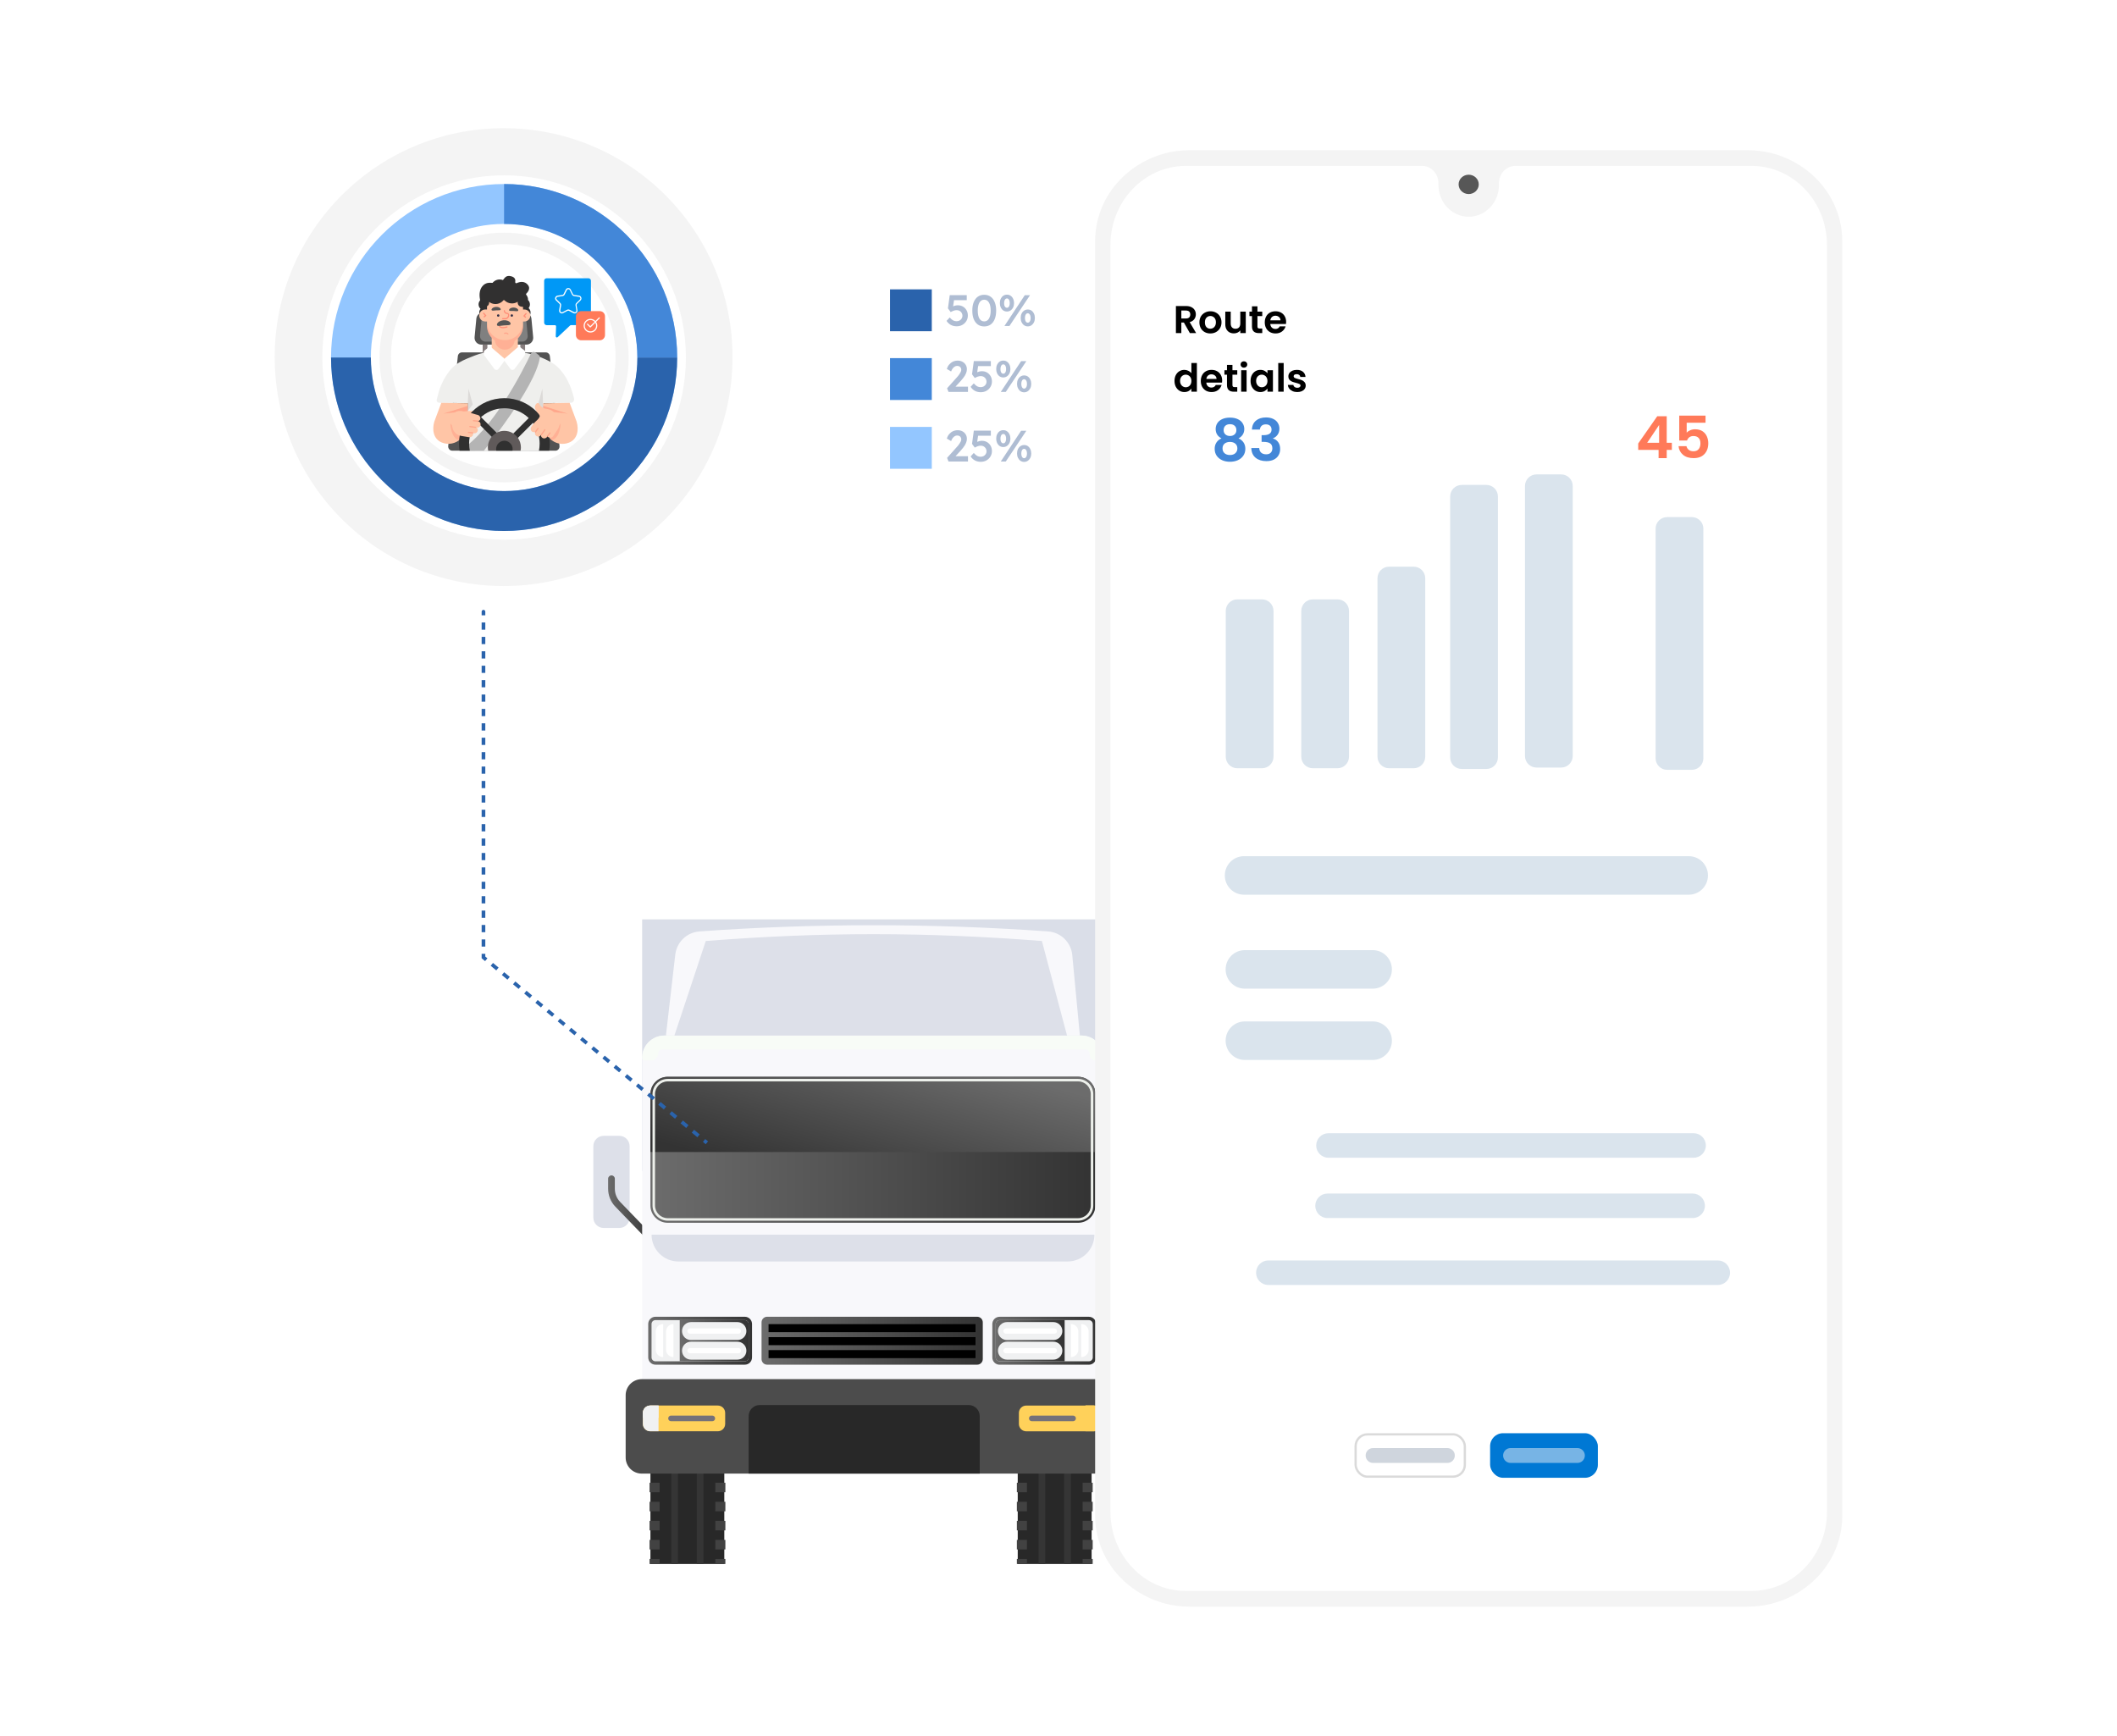 <svg width="578" height="474" viewBox="0 0 578 474" fill="none" xmlns="http://www.w3.org/2000/svg">
<circle cx="137.5" cy="97.5" r="62.5" fill="#F4F4F4"/>
<path d="M261.192 89.084C260.608 89.084 260.08 88.96 259.608 88.712C259.136 88.456 258.744 88.088 258.432 87.608L259.296 86.672C259.648 87.064 259.964 87.336 260.244 87.488C260.524 87.632 260.832 87.704 261.168 87.704C261.472 87.704 261.744 87.64 261.984 87.512C262.224 87.376 262.416 87.196 262.56 86.972C262.704 86.74 262.776 86.488 262.776 86.216C262.776 85.92 262.708 85.66 262.572 85.436C262.436 85.204 262.252 85.02 262.02 84.884C261.788 84.748 261.524 84.68 261.228 84.68C261.068 84.68 260.916 84.692 260.772 84.716C260.628 84.74 260.46 84.788 260.268 84.86C260.084 84.932 259.848 85.044 259.56 85.196L258.816 84.188L259.308 80.576H263.952V81.956H260.184L260.532 81.572L260.136 84.236L259.692 83.924C259.796 83.828 259.948 83.736 260.148 83.648C260.356 83.56 260.58 83.488 260.82 83.432C261.06 83.376 261.296 83.348 261.528 83.348C262.048 83.348 262.512 83.468 262.92 83.708C263.328 83.948 263.652 84.28 263.892 84.704C264.132 85.12 264.252 85.6 264.252 86.144C264.252 86.696 264.116 87.196 263.844 87.644C263.58 88.084 263.216 88.436 262.752 88.7C262.288 88.956 261.768 89.084 261.192 89.084ZM268.718 89.12C268.038 89.12 267.454 88.948 266.966 88.604C266.486 88.252 266.114 87.756 265.85 87.116C265.594 86.468 265.466 85.696 265.466 84.8C265.466 83.904 265.594 83.136 265.85 82.496C266.114 81.848 266.486 81.352 266.966 81.008C267.454 80.656 268.038 80.48 268.718 80.48C269.398 80.48 269.982 80.656 270.47 81.008C270.958 81.352 271.33 81.848 271.586 82.496C271.85 83.136 271.982 83.904 271.982 84.8C271.982 85.696 271.85 86.468 271.586 87.116C271.33 87.756 270.958 88.252 270.47 88.604C269.982 88.948 269.398 89.12 268.718 89.12ZM268.718 87.752C269.278 87.752 269.71 87.496 270.014 86.984C270.326 86.464 270.482 85.736 270.482 84.8C270.482 83.856 270.326 83.124 270.014 82.604C269.71 82.084 269.278 81.824 268.718 81.824C268.158 81.824 267.722 82.084 267.41 82.604C267.106 83.124 266.954 83.856 266.954 84.8C266.954 85.736 267.106 86.464 267.41 86.984C267.722 87.496 268.158 87.752 268.718 87.752ZM274.236 89L279.792 80.6H281.22L275.604 89H274.236ZM274.92 85.052C274.544 85.052 274.208 84.952 273.912 84.752C273.624 84.552 273.396 84.28 273.228 83.936C273.068 83.592 272.988 83.2 272.988 82.76C272.988 82.312 273.068 81.916 273.228 81.572C273.396 81.22 273.624 80.944 273.912 80.744C274.208 80.544 274.548 80.444 274.932 80.444C275.308 80.444 275.64 80.544 275.928 80.744C276.224 80.944 276.452 81.22 276.612 81.572C276.78 81.916 276.864 82.312 276.864 82.76C276.864 83.192 276.78 83.584 276.612 83.936C276.444 84.28 276.212 84.552 275.916 84.752C275.62 84.952 275.288 85.052 274.92 85.052ZM274.932 84.032C275.084 84.032 275.216 83.98 275.328 83.876C275.44 83.772 275.528 83.628 275.592 83.444C275.656 83.252 275.688 83.024 275.688 82.76C275.688 82.496 275.656 82.268 275.592 82.076C275.528 81.884 275.44 81.736 275.328 81.632C275.216 81.528 275.08 81.476 274.92 81.476C274.768 81.476 274.632 81.532 274.512 81.644C274.4 81.748 274.312 81.896 274.248 82.088C274.184 82.272 274.152 82.496 274.152 82.76C274.152 83.024 274.18 83.252 274.236 83.444C274.3 83.628 274.392 83.772 274.512 83.876C274.632 83.98 274.772 84.032 274.932 84.032ZM280.62 89.108C280.244 89.108 279.908 89.008 279.612 88.808C279.324 88.608 279.096 88.336 278.928 87.992C278.76 87.648 278.676 87.256 278.676 86.816C278.676 86.368 278.756 85.972 278.916 85.628C279.084 85.276 279.316 85 279.612 84.8C279.908 84.6 280.244 84.5 280.62 84.5C281.004 84.5 281.34 84.6 281.628 84.8C281.916 85 282.14 85.276 282.3 85.628C282.468 85.972 282.552 86.368 282.552 86.816C282.552 87.248 282.468 87.64 282.3 87.992C282.132 88.336 281.9 88.608 281.604 88.808C281.316 89.008 280.988 89.108 280.62 89.108ZM280.62 88.1C280.772 88.1 280.904 88.048 281.016 87.944C281.136 87.832 281.228 87.684 281.292 87.5C281.356 87.308 281.388 87.08 281.388 86.816C281.388 86.56 281.356 86.336 281.292 86.144C281.228 85.952 281.136 85.804 281.016 85.7C280.904 85.588 280.772 85.532 280.62 85.532C280.46 85.532 280.32 85.584 280.2 85.688C280.088 85.792 280 85.944 279.936 86.144C279.872 86.336 279.84 86.56 279.84 86.816C279.84 87.08 279.872 87.308 279.936 87.5C280 87.684 280.088 87.832 280.2 87.944C280.32 88.048 280.46 88.1 280.62 88.1Z" fill="#AFBDD3"/>
<path d="M258.972 107L258.576 106.016L261.096 103.196C261.24 103.052 261.388 102.888 261.54 102.704C261.692 102.512 261.836 102.316 261.972 102.116C262.116 101.908 262.232 101.708 262.32 101.516C262.408 101.316 262.452 101.132 262.452 100.964C262.452 100.748 262.404 100.56 262.308 100.4C262.22 100.24 262.092 100.116 261.924 100.028C261.756 99.94 261.548 99.896 261.3 99.896C261.084 99.896 260.872 99.96 260.664 100.088C260.464 100.208 260.276 100.384 260.1 100.616C259.932 100.84 259.792 101.108 259.68 101.42L258.504 100.724C258.648 100.26 258.864 99.86 259.152 99.524C259.448 99.18 259.792 98.916 260.184 98.732C260.584 98.548 261.016 98.456 261.48 98.456C261.96 98.456 262.388 98.556 262.764 98.756C263.14 98.956 263.436 99.232 263.652 99.584C263.876 99.936 263.988 100.348 263.988 100.82C263.988 100.996 263.968 101.18 263.928 101.372C263.888 101.556 263.824 101.752 263.736 101.96C263.656 102.16 263.548 102.372 263.412 102.596C263.276 102.812 263.112 103.04 262.92 103.28C262.736 103.52 262.524 103.772 262.284 104.036L260.376 106.112L260.136 105.56H264.288V107H258.972ZM267.766 107.084C267.182 107.084 266.654 106.96 266.182 106.712C265.71 106.456 265.318 106.088 265.006 105.608L265.87 104.672C266.222 105.064 266.538 105.336 266.818 105.488C267.098 105.632 267.406 105.704 267.742 105.704C268.046 105.704 268.318 105.64 268.558 105.512C268.798 105.376 268.99 105.196 269.134 104.972C269.278 104.74 269.35 104.488 269.35 104.216C269.35 103.92 269.282 103.66 269.146 103.436C269.01 103.204 268.826 103.02 268.594 102.884C268.362 102.748 268.098 102.68 267.802 102.68C267.642 102.68 267.49 102.692 267.346 102.716C267.202 102.74 267.034 102.788 266.842 102.86C266.658 102.932 266.422 103.044 266.134 103.196L265.39 102.188L265.882 98.576H270.526V99.956H266.758L267.106 99.572L266.71 102.236L266.266 101.924C266.37 101.828 266.522 101.736 266.722 101.648C266.93 101.56 267.154 101.488 267.394 101.432C267.634 101.376 267.87 101.348 268.102 101.348C268.622 101.348 269.086 101.468 269.494 101.708C269.902 101.948 270.226 102.28 270.466 102.704C270.706 103.12 270.826 103.6 270.826 104.144C270.826 104.696 270.69 105.196 270.418 105.644C270.154 106.084 269.79 106.436 269.326 106.7C268.862 106.956 268.342 107.084 267.766 107.084ZM273.24 107L278.796 98.6H280.224L274.608 107H273.24ZM273.924 103.052C273.548 103.052 273.212 102.952 272.916 102.752C272.628 102.552 272.4 102.28 272.232 101.936C272.072 101.592 271.992 101.2 271.992 100.76C271.992 100.312 272.072 99.916 272.232 99.572C272.4 99.22 272.628 98.944 272.916 98.744C273.212 98.544 273.552 98.444 273.936 98.444C274.312 98.444 274.644 98.544 274.932 98.744C275.228 98.944 275.456 99.22 275.616 99.572C275.784 99.916 275.868 100.312 275.868 100.76C275.868 101.192 275.784 101.584 275.616 101.936C275.448 102.28 275.216 102.552 274.92 102.752C274.624 102.952 274.292 103.052 273.924 103.052ZM273.936 102.032C274.088 102.032 274.22 101.98 274.332 101.876C274.444 101.772 274.532 101.628 274.596 101.444C274.66 101.252 274.692 101.024 274.692 100.76C274.692 100.496 274.66 100.268 274.596 100.076C274.532 99.884 274.444 99.736 274.332 99.632C274.22 99.528 274.084 99.476 273.924 99.476C273.772 99.476 273.636 99.532 273.516 99.644C273.404 99.748 273.316 99.896 273.252 100.088C273.188 100.272 273.156 100.496 273.156 100.76C273.156 101.024 273.184 101.252 273.24 101.444C273.304 101.628 273.396 101.772 273.516 101.876C273.636 101.98 273.776 102.032 273.936 102.032ZM279.624 107.108C279.248 107.108 278.912 107.008 278.616 106.808C278.328 106.608 278.1 106.336 277.932 105.992C277.764 105.648 277.68 105.256 277.68 104.816C277.68 104.368 277.76 103.972 277.92 103.628C278.088 103.276 278.32 103 278.616 102.8C278.912 102.6 279.248 102.5 279.624 102.5C280.008 102.5 280.344 102.6 280.632 102.8C280.92 103 281.144 103.276 281.304 103.628C281.472 103.972 281.556 104.368 281.556 104.816C281.556 105.248 281.472 105.64 281.304 105.992C281.136 106.336 280.904 106.608 280.608 106.808C280.32 107.008 279.992 107.108 279.624 107.108ZM279.624 106.1C279.776 106.1 279.908 106.048 280.02 105.944C280.14 105.832 280.232 105.684 280.296 105.5C280.36 105.308 280.392 105.08 280.392 104.816C280.392 104.56 280.36 104.336 280.296 104.144C280.232 103.952 280.14 103.804 280.02 103.7C279.908 103.588 279.776 103.532 279.624 103.532C279.464 103.532 279.324 103.584 279.204 103.688C279.092 103.792 279.004 103.944 278.94 104.144C278.876 104.336 278.844 104.56 278.844 104.816C278.844 105.08 278.876 105.308 278.94 105.5C279.004 105.684 279.092 105.832 279.204 105.944C279.324 106.048 279.464 106.1 279.624 106.1Z" fill="#AFBDD3"/>
<path d="M258.972 126L258.576 125.016L261.096 122.196C261.24 122.052 261.388 121.888 261.54 121.704C261.692 121.512 261.836 121.316 261.972 121.116C262.116 120.908 262.232 120.708 262.32 120.516C262.408 120.316 262.452 120.132 262.452 119.964C262.452 119.748 262.404 119.56 262.308 119.4C262.22 119.24 262.092 119.116 261.924 119.028C261.756 118.94 261.548 118.896 261.3 118.896C261.084 118.896 260.872 118.96 260.664 119.088C260.464 119.208 260.276 119.384 260.1 119.616C259.932 119.84 259.792 120.108 259.68 120.42L258.504 119.724C258.648 119.26 258.864 118.86 259.152 118.524C259.448 118.18 259.792 117.916 260.184 117.732C260.584 117.548 261.016 117.456 261.48 117.456C261.96 117.456 262.388 117.556 262.764 117.756C263.14 117.956 263.436 118.232 263.652 118.584C263.876 118.936 263.988 119.348 263.988 119.82C263.988 119.996 263.968 120.18 263.928 120.372C263.888 120.556 263.824 120.752 263.736 120.96C263.656 121.16 263.548 121.372 263.412 121.596C263.276 121.812 263.112 122.04 262.92 122.28C262.736 122.52 262.524 122.772 262.284 123.036L260.376 125.112L260.136 124.56H264.288V126H258.972ZM267.766 126.084C267.182 126.084 266.654 125.96 266.182 125.712C265.71 125.456 265.318 125.088 265.006 124.608L265.87 123.672C266.222 124.064 266.538 124.336 266.818 124.488C267.098 124.632 267.406 124.704 267.742 124.704C268.046 124.704 268.318 124.64 268.558 124.512C268.798 124.376 268.99 124.196 269.134 123.972C269.278 123.74 269.35 123.488 269.35 123.216C269.35 122.92 269.282 122.66 269.146 122.436C269.01 122.204 268.826 122.02 268.594 121.884C268.362 121.748 268.098 121.68 267.802 121.68C267.642 121.68 267.49 121.692 267.346 121.716C267.202 121.74 267.034 121.788 266.842 121.86C266.658 121.932 266.422 122.044 266.134 122.196L265.39 121.188L265.882 117.576H270.526V118.956H266.758L267.106 118.572L266.71 121.236L266.266 120.924C266.37 120.828 266.522 120.736 266.722 120.648C266.93 120.56 267.154 120.488 267.394 120.432C267.634 120.376 267.87 120.348 268.102 120.348C268.622 120.348 269.086 120.468 269.494 120.708C269.902 120.948 270.226 121.28 270.466 121.704C270.706 122.12 270.826 122.6 270.826 123.144C270.826 123.696 270.69 124.196 270.418 124.644C270.154 125.084 269.79 125.436 269.326 125.7C268.862 125.956 268.342 126.084 267.766 126.084ZM273.24 126L278.796 117.6H280.224L274.608 126H273.24ZM273.924 122.052C273.548 122.052 273.212 121.952 272.916 121.752C272.628 121.552 272.4 121.28 272.232 120.936C272.072 120.592 271.992 120.2 271.992 119.76C271.992 119.312 272.072 118.916 272.232 118.572C272.4 118.22 272.628 117.944 272.916 117.744C273.212 117.544 273.552 117.444 273.936 117.444C274.312 117.444 274.644 117.544 274.932 117.744C275.228 117.944 275.456 118.22 275.616 118.572C275.784 118.916 275.868 119.312 275.868 119.76C275.868 120.192 275.784 120.584 275.616 120.936C275.448 121.28 275.216 121.552 274.92 121.752C274.624 121.952 274.292 122.052 273.924 122.052ZM273.936 121.032C274.088 121.032 274.22 120.98 274.332 120.876C274.444 120.772 274.532 120.628 274.596 120.444C274.66 120.252 274.692 120.024 274.692 119.76C274.692 119.496 274.66 119.268 274.596 119.076C274.532 118.884 274.444 118.736 274.332 118.632C274.22 118.528 274.084 118.476 273.924 118.476C273.772 118.476 273.636 118.532 273.516 118.644C273.404 118.748 273.316 118.896 273.252 119.088C273.188 119.272 273.156 119.496 273.156 119.76C273.156 120.024 273.184 120.252 273.24 120.444C273.304 120.628 273.396 120.772 273.516 120.876C273.636 120.98 273.776 121.032 273.936 121.032ZM279.624 126.108C279.248 126.108 278.912 126.008 278.616 125.808C278.328 125.608 278.1 125.336 277.932 124.992C277.764 124.648 277.68 124.256 277.68 123.816C277.68 123.368 277.76 122.972 277.92 122.628C278.088 122.276 278.32 122 278.616 121.8C278.912 121.6 279.248 121.5 279.624 121.5C280.008 121.5 280.344 121.6 280.632 121.8C280.92 122 281.144 122.276 281.304 122.628C281.472 122.972 281.556 123.368 281.556 123.816C281.556 124.248 281.472 124.64 281.304 124.992C281.136 125.336 280.904 125.608 280.608 125.808C280.32 126.008 279.992 126.108 279.624 126.108ZM279.624 125.1C279.776 125.1 279.908 125.048 280.02 124.944C280.14 124.832 280.232 124.684 280.296 124.5C280.36 124.308 280.392 124.08 280.392 123.816C280.392 123.56 280.36 123.336 280.296 123.144C280.232 122.952 280.14 122.804 280.02 122.7C279.908 122.588 279.776 122.532 279.624 122.532C279.464 122.532 279.324 122.584 279.204 122.688C279.092 122.792 279.004 122.944 278.94 123.144C278.876 123.336 278.844 123.56 278.844 123.816C278.844 124.08 278.876 124.308 278.94 124.5C279.004 124.684 279.092 124.832 279.204 124.944C279.324 125.048 279.464 125.1 279.624 125.1Z" fill="#AFBDD3"/>
<g clip-path="url(#clip0_328_1799)">
<path d="M301.309 251H175.325V319.674H301.309V251Z" fill="#DADEE8"/>
<path d="M169.084 310.103H164.819C163.262 310.103 162 311.365 162 312.921V332.439C162 333.996 163.262 335.257 164.819 335.257H169.084C170.64 335.257 171.902 333.996 171.902 332.439V312.921C171.902 311.365 170.64 310.103 169.084 310.103Z" fill="#DDE0E9"/>
<path d="M177.549 338.918C177.311 338.918 177.073 338.826 176.89 338.643L168.013 329.447C166.731 328.12 166.036 326.382 166.036 324.542V321.815C166.036 321.312 166.448 320.9 166.951 320.9C167.454 320.9 167.866 321.312 167.866 321.815V324.542C167.866 325.906 168.388 327.196 169.34 328.175L178.217 337.371C178.565 337.737 178.556 338.314 178.19 338.661C178.016 338.835 177.787 338.918 177.558 338.918H177.549Z" fill="url(#paint0_linear_328_1799)"/>
<path d="M307.917 335.267H312.181C313.738 335.267 315 334.005 315 332.448V312.93C315 311.374 313.738 310.112 312.181 310.112H307.917C306.36 310.112 305.098 311.374 305.098 312.93V332.448C305.098 334.005 306.36 335.267 307.917 335.267Z" fill="#EDF0EB"/>
<path d="M299.442 338.917C299.214 338.917 298.985 338.835 298.811 338.661C298.445 338.314 298.436 337.737 298.783 337.371L307.661 328.175C308.603 327.196 309.125 325.906 309.125 324.542V321.815C309.125 321.312 309.537 320.9 310.04 320.9C310.544 320.9 310.955 321.312 310.955 321.815V324.542C310.955 326.381 310.251 328.12 308.979 329.447L300.101 338.643C299.918 338.826 299.68 338.917 299.442 338.917Z" fill="url(#paint1_linear_328_1799)"/>
<path d="M298.042 374.815H277.871V426.991H298.042V374.815Z" fill="#282828"/>
<path d="M298.334 374.815H295.589V376.188H298.334V374.815Z" fill="#757179"/>
<path d="M298.334 423.02H295.589V420.421H298.334V423.02ZM298.334 417.822H295.589V415.223H298.334V417.822ZM298.334 412.615H295.589V410.017H298.334V412.615ZM298.334 407.409H295.589V404.81H298.334V407.409ZM298.334 402.202H295.589V399.604H298.334V402.202ZM298.334 397.005H295.589V394.406H298.334V397.005ZM298.334 391.798H295.589V389.199H298.334V391.798ZM298.334 386.592H295.589V383.993H298.334V386.592ZM298.334 381.394H295.589V378.795H298.334V381.394Z" fill="#424242"/>
<path d="M298.334 425.627H295.589V427H298.334V425.627Z" fill="#424242"/>
<path d="M280.378 374.815H277.633V376.188H280.378V374.815Z" fill="#757179"/>
<path d="M280.378 423.02H277.633V420.421H280.378V423.02ZM280.378 417.822H277.633V415.223H280.378V417.822ZM280.378 412.615H277.633V410.017H280.378V412.615ZM280.378 407.409H277.633V404.81H280.378V407.409ZM280.378 402.202H277.633V399.604H280.378V402.202ZM280.378 397.005H277.633V394.406H280.378V397.005ZM280.378 391.798H277.633V389.199H280.378V391.798ZM280.378 386.592H277.633V383.993H280.378V386.592ZM280.378 381.394H277.633V378.795H280.378V381.394Z" fill="#424242"/>
<path d="M280.378 425.627H277.633V427H280.378V425.627Z" fill="#424242"/>
<path d="M292.367 374.815H290.537V426.991H292.367V374.815Z" fill="#353535"/>
<path d="M285.384 374.815H283.554V426.991H285.384V374.815Z" fill="#353535"/>
<path d="M197.756 374.815H177.586V426.991H197.756V374.815Z" fill="#282828"/>
<path d="M198.049 374.815H195.303V376.187H198.049V374.815Z" fill="#757179"/>
<path d="M198.049 423.02H195.303V420.421H198.049V423.02ZM198.049 417.822H195.303V415.223H198.049V417.822ZM198.049 412.615H195.303V410.017H198.049V412.615ZM198.049 407.409H195.303V404.81H198.049V407.409ZM198.049 402.202H195.303V399.604H198.049V402.202ZM198.049 397.005H195.303V394.406H198.049V397.005ZM198.049 391.798H195.303V389.199H198.049V391.798ZM198.049 386.592H195.303V383.993H198.049V386.592ZM198.049 381.394H195.303V378.795H198.049V381.394Z" fill="#424242"/>
<path d="M198.049 425.627H195.303V427H198.049V425.627Z" fill="#424242"/>
<path d="M180.093 374.815H177.348V376.187H180.093V374.815Z" fill="#757179"/>
<path d="M180.093 423.02H177.348V420.421H180.093V423.02ZM180.093 417.822H177.348V415.223H180.093V417.822ZM180.093 412.615H177.348V410.017H180.093V412.615ZM180.093 407.409H177.348V404.81H180.093V407.409ZM180.093 402.202H177.348V399.604H180.093V402.202ZM180.093 397.005H177.348V394.406H180.093V397.005ZM180.093 391.798H177.348V389.199H180.093V391.798ZM180.093 386.592H177.348V383.993H180.093V386.592ZM180.093 381.394H177.348V378.795H180.093V381.394Z" fill="#424242"/>
<path d="M180.093 425.627H177.348V427H180.093V425.627Z" fill="#424242"/>
<path d="M192.072 374.815H190.242V426.991H192.072V374.815Z" fill="#353535"/>
<path d="M185.099 374.815H183.268V426.991H185.099V374.815Z" fill="#353535"/>
<path d="M181.42 282.725H295.25C298.618 282.725 301.345 285.451 301.345 288.819V391.267C301.345 393.674 299.387 395.632 296.98 395.632H179.69C177.284 395.632 175.325 393.674 175.325 391.267V288.819C175.325 285.451 178.052 282.725 181.42 282.725Z" fill="#F8F8FB"/>
<path d="M295.241 282.725H181.42C178.052 282.725 175.325 285.451 175.325 288.819C175.325 289.203 175.636 289.514 176.021 289.514H177.805C178.858 289.514 179.709 288.663 179.709 287.611C179.709 286.98 180.221 286.467 180.853 286.467H296.321C296.953 286.467 297.465 286.98 297.465 287.611V287.84C297.465 288.764 298.216 289.514 299.14 289.514H300.641C301.025 289.514 301.336 289.203 301.336 288.819C301.336 285.451 298.609 282.725 295.241 282.725Z" fill="#F8FCF7"/>
<path d="M301.556 376.535H175.215C172.789 376.535 170.822 378.502 170.822 380.927V397.929C170.822 400.355 172.789 402.321 175.215 402.321H301.556C303.982 402.321 305.949 400.355 305.949 397.929V380.927C305.949 378.502 303.982 376.535 301.556 376.535Z" fill="#4C4C4C"/>
<path d="M190.947 254.294C222.612 252.034 254.351 252.052 286.153 254.294C289.64 254.541 292.432 257.286 292.761 260.773L294.839 282.734H181.814L184.367 260.635C184.761 257.222 187.524 254.55 190.947 254.303V254.294Z" fill="#F8F8FB"/>
<path d="M192.695 256.911C224.434 254.413 252.585 254.431 284.47 256.911L291.333 282.725H184.129L192.695 256.911Z" fill="#DDE0E9"/>
<path d="M195.981 383.737H177.54C176.428 383.737 175.526 384.638 175.526 385.75V388.751C175.526 389.863 176.428 390.764 177.54 390.764H195.981C197.093 390.764 197.994 389.863 197.994 388.751V385.75C197.994 384.638 197.093 383.737 195.981 383.737Z" fill="#FFD15A"/>
<path d="M182.436 387.25C182.436 386.829 182.783 386.482 183.204 386.482H194.479C194.9 386.482 195.248 386.829 195.248 387.25C195.248 387.671 194.9 388.019 194.479 388.019H183.204C182.783 388.019 182.436 387.671 182.436 387.25Z" fill="#757179"/>
<path d="M179.8 383.737H177.54C176.432 383.737 175.526 384.633 175.526 385.75V388.751C175.526 389.858 176.423 390.764 177.54 390.764H179.8V383.737Z" fill="#F0F1F2"/>
<path d="M179.8 387.077V383.737H177.54C176.432 383.737 175.526 384.633 175.526 385.75V387.077H179.8Z" fill="#F0F1F2"/>
<path d="M280.196 390.774H298.637C299.749 390.774 300.65 389.872 300.65 388.76V385.759C300.65 384.647 299.749 383.746 298.637 383.746H280.196C279.084 383.746 278.183 384.647 278.183 385.759V388.76C278.183 389.872 279.084 390.774 280.196 390.774Z" fill="#FFD15A"/>
<path d="M293.75 387.251C293.75 386.83 293.402 386.482 292.981 386.482H281.706C281.285 386.482 280.937 386.83 280.937 387.251C280.937 387.672 281.285 388.019 281.706 388.019H292.981C293.402 388.019 293.75 387.672 293.75 387.251Z" fill="#757179"/>
<path d="M296.376 383.737H298.636C299.744 383.737 300.65 384.634 300.65 385.75V388.751C300.65 389.858 299.753 390.764 298.636 390.764H296.376V383.737Z" fill="#FFD15A"/>
<path d="M296.376 387.077V383.737H298.636C299.744 383.737 300.65 384.634 300.65 385.75V387.077H296.376Z" fill="#FFD15A"/>
<path d="M294.354 293.979H182.308C179.7 293.979 177.586 296.093 177.586 298.701V329.117C177.586 331.725 179.7 333.839 182.308 333.839H294.354C296.962 333.839 299.076 331.725 299.076 329.117V298.701C299.076 296.093 296.962 293.979 294.354 293.979Z" fill="url(#paint2_linear_328_1799)"/>
<path d="M299.076 314.522V298.71C299.076 296.103 296.962 293.989 294.354 293.989H182.308C179.7 293.989 177.586 296.103 177.586 298.71V314.522H299.076Z" fill="url(#paint3_linear_328_1799)"/>
<path d="M294.345 333.272H182.308C180.02 333.272 178.153 331.405 178.153 329.117V298.71C178.153 296.423 180.02 294.556 182.308 294.556H294.345C296.633 294.556 298.5 296.423 298.5 298.71V329.117C298.5 331.405 296.633 333.272 294.345 333.272ZM182.308 295.242C180.396 295.242 178.84 296.798 178.84 298.71V329.117C178.84 331.03 180.396 332.585 182.308 332.585H294.345C296.257 332.585 297.813 331.03 297.813 329.117V298.71C297.813 296.798 296.257 295.242 294.345 295.242H182.308Z" fill="#EDF0EB"/>
<path d="M203.348 359.497H178.958C177.867 359.497 176.982 360.382 176.982 361.474V370.606C176.982 371.697 177.867 372.582 178.958 372.582H203.348C204.44 372.582 205.325 371.697 205.325 370.606V361.474C205.325 360.382 204.44 359.497 203.348 359.497Z" fill="url(#paint4_linear_328_1799)"/>
<path d="M204.4 361.483V370.606C204.4 371.191 203.924 371.667 203.339 371.667H178.958C178.373 371.667 177.888 371.191 177.888 370.597V361.474C177.888 360.888 178.363 360.412 178.949 360.412H203.33C203.915 360.412 204.391 360.888 204.391 361.474L204.4 361.483Z" fill="#F0F1F2"/>
<path d="M203.339 360.412H185.584V371.667H203.339C203.924 371.667 204.41 371.191 204.41 370.606V361.483C204.41 360.897 203.934 360.421 203.339 360.421V360.412Z" fill="url(#paint5_linear_328_1799)"/>
<path d="M181.063 370.505V361.483C179.947 361.483 179.032 362.389 179.032 363.514V368.483C179.032 369.599 179.938 370.514 181.063 370.514V370.505Z" fill="white"/>
<path d="M183.873 370.505V361.483C182.756 361.483 181.841 362.389 181.841 363.514V368.483C181.841 369.599 182.747 370.514 183.873 370.514V370.505Z" fill="white"/>
<path d="M188.659 371.21C187.304 371.21 186.206 370.112 186.206 368.757C186.206 367.403 187.304 366.305 188.659 366.305H201.334C202.689 366.305 203.787 367.403 203.787 368.757C203.787 370.112 202.689 371.21 201.334 371.21H188.659Z" fill="#F0F1F2"/>
<path d="M188.394 369.48H201.591C201.993 369.48 202.314 369.16 202.314 368.757C202.314 368.355 201.993 368.034 201.591 368.034H188.394C187.991 368.034 187.671 368.355 187.671 368.757C187.671 369.16 187.991 369.48 188.394 369.48Z" fill="white"/>
<path d="M188.659 365.857C187.304 365.857 186.206 364.759 186.206 363.404C186.206 362.05 187.304 360.952 188.659 360.952H201.334C202.689 360.952 203.787 362.05 203.787 363.404C203.787 364.759 202.689 365.857 201.334 365.857H188.659Z" fill="#F0F1F2"/>
<path d="M188.394 364.127H201.591C201.993 364.127 202.314 363.807 202.314 363.404C202.314 363.002 201.993 362.681 201.591 362.681H188.394C187.991 362.681 187.671 363.002 187.671 363.404C187.671 363.807 187.991 364.127 188.394 364.127Z" fill="white"/>
<path d="M272.91 372.591H297.3C298.391 372.591 299.276 371.706 299.276 370.615V361.483C299.276 360.391 298.391 359.506 297.3 359.506H272.91C271.818 359.506 270.933 360.391 270.933 361.483V370.615C270.933 371.706 271.818 372.591 272.91 372.591Z" fill="url(#paint6_linear_328_1799)"/>
<path d="M298.361 361.483V370.606C298.361 371.191 297.885 371.667 297.3 371.667H272.919C272.334 371.667 271.849 371.191 271.849 370.597V361.474C271.849 360.888 272.324 360.412 272.91 360.412H297.291C297.876 360.412 298.352 360.888 298.352 361.474L298.361 361.483Z" fill="#F0F1F2"/>
<path d="M272.919 360.412H290.674V371.667H272.919C272.334 371.667 271.849 371.191 271.849 370.606V361.483C271.849 360.897 272.325 360.421 272.919 360.421V360.412Z" fill="url(#paint7_linear_328_1799)"/>
<path d="M295.195 370.505V361.483C296.312 361.483 297.227 362.389 297.227 363.514V368.483C297.227 369.599 296.321 370.514 295.195 370.514V370.505Z" fill="white"/>
<path d="M292.386 370.505V361.483C293.502 361.483 294.417 362.389 294.417 363.514V368.483C294.417 369.599 293.511 370.514 292.386 370.514V370.505Z" fill="white"/>
<path d="M287.599 371.21C288.953 371.21 290.051 370.112 290.051 368.758C290.051 367.403 288.953 366.305 287.599 366.305H274.923C273.569 366.305 272.471 367.403 272.471 368.758C272.471 370.112 273.569 371.21 274.923 371.21H287.599Z" fill="#F0F1F2"/>
<path d="M287.864 369.48H274.667C274.265 369.48 273.944 369.16 273.944 368.758C273.944 368.355 274.265 368.035 274.667 368.035H287.864C288.267 368.035 288.587 368.355 288.587 368.758C288.587 369.16 288.267 369.48 287.864 369.48Z" fill="white"/>
<path d="M287.599 365.857C288.953 365.857 290.051 364.759 290.051 363.404C290.051 362.05 288.953 360.952 287.599 360.952H274.923C273.569 360.952 272.471 362.05 272.471 363.404C272.471 364.759 273.569 365.857 274.923 365.857H287.599Z" fill="#F0F1F2"/>
<path d="M287.864 364.127H274.667C274.265 364.127 273.944 363.807 273.944 363.405C273.944 363.002 274.265 362.682 274.667 362.682H287.864C288.267 362.682 288.587 363.002 288.587 363.405C288.587 363.807 288.267 364.127 287.864 364.127Z" fill="white"/>
<path d="M266.797 359.497H209.452C208.608 359.497 207.924 360.181 207.924 361.025V371.054C207.924 371.898 208.608 372.582 209.452 372.582H266.797C267.642 372.582 268.326 371.898 268.326 371.054V361.025C268.326 360.181 267.642 359.497 266.797 359.497Z" fill="url(#paint8_linear_328_1799)"/>
<path d="M266.349 361.51H209.837V363.706H266.349V361.51Z" fill="black"/>
<path d="M266.349 365.061H209.837V367.257H266.349V365.061Z" fill="black"/>
<path d="M266.349 368.602H209.837V370.798H266.349V368.602Z" fill="black"/>
<path d="M207.43 383.6H264.473C266.139 383.6 267.493 384.954 267.493 386.619V402.321H204.4V386.619C204.4 384.954 205.755 383.6 207.42 383.6H207.43Z" fill="#282828"/>
<path d="M177.897 337.088H298.801C298.801 341.132 295.516 344.408 291.48 344.408H185.218C181.173 344.408 177.897 341.123 177.897 337.088Z" fill="#DDE0E9"/>
</g>
<g clip-path="url(#clip1_328_1799)">
<path d="M494.602 49.955C491.014 46.418 486.223 44.178 480.922 43.965C480.641 43.951 480.361 43.951 480.073 43.951H414.165C411.647 43.951 409.61 46.06 409.61 48.659V49.15C409.61 51.559 408.665 53.741 407.136 55.322C405.608 56.904 403.497 57.878 401.164 57.878C396.498 57.878 392.718 53.975 392.718 49.15V48.659C392.718 46.06 390.68 43.951 388.162 43.951H322.247C321.967 43.951 321.679 43.951 321.398 43.965C316.097 44.185 311.306 46.418 307.717 49.955C303.709 53.909 301.213 59.489 301.213 65.669V412.452C301.213 418.632 303.716 424.212 307.725 428.174C311.313 431.71 316.105 433.951 321.406 434.163C321.686 434.178 321.967 434.178 322.255 434.178H480.08C480.361 434.178 480.649 434.178 480.929 434.163C486.23 433.944 491.022 431.71 494.61 428.174C498.619 424.22 501.122 418.64 501.122 412.452V65.669C501.122 59.489 498.619 53.909 494.61 49.948L494.602 49.955Z" fill="white"/>
<g filter="url(#filter0_d_328_1799)">
<path d="M307.805 69.668C307.805 59.565 315.994 51.376 326.097 51.376H481.236C491.338 51.376 499.527 59.565 499.527 69.668V250.596C499.527 260.699 491.338 268.888 481.236 268.888H326.097C315.994 268.888 307.805 260.699 307.805 250.596V69.668Z" fill="#FF0000" fill-opacity="0.01"/>
</g>
<path d="M301.213 61.307C301.213 50.907 310.127 42.475 321.123 42.475H479.737C490.732 42.475 499.646 50.907 499.646 61.307V415.346C499.646 425.747 490.732 434.178 479.737 434.178H321.123C310.127 434.178 301.213 425.747 301.213 415.346V61.307Z" fill="white"/>
<rect x="370.125" y="391.601" width="29.814" height="11.555" rx="3.221" fill="white"/>
<rect x="370.125" y="391.601" width="29.814" height="11.555" rx="3.221" stroke="#DADADA" stroke-width="0.618"/>
<path opacity="0.5" d="M372.859 397.379C372.859 396.258 373.768 395.35 374.888 395.35H395.176C396.296 395.35 397.204 396.258 397.204 397.379V397.379C397.204 398.499 396.296 399.407 395.176 399.407H374.888C373.768 399.407 372.859 398.499 372.859 397.379V397.379Z" fill="#A0ACBD"/>
<rect x="406.841" y="391.292" width="29.417" height="12.172" rx="3.53" fill="#0078D4"/>
<path opacity="0.5" d="M410.391 397.379C410.391 396.258 411.299 395.35 412.42 395.35H430.678C431.799 395.35 432.707 396.258 432.707 397.379V397.379C432.707 398.499 431.799 399.408 430.678 399.408H412.42C411.299 399.408 410.391 398.499 410.391 397.379V397.379Z" fill="#EFF0F7"/>
<path d="M494.35 47.337C490.61 44.12 485.889 41.929 480.681 41.236C479.508 41.081 478.313 41 477.096 41H324.885C323.668 41 322.473 41.081 321.3 41.236C316.092 41.929 311.371 44.12 307.631 47.337C302.334 51.888 299 58.49 299 65.83V413.826C299 421.165 302.334 427.768 307.631 432.319C311.371 435.535 316.092 437.726 321.3 438.42C322.473 438.574 323.668 438.656 324.885 438.656H477.103C478.32 438.656 479.515 438.574 480.688 438.42C485.896 437.726 490.617 435.535 494.357 432.319C499.654 427.768 502.988 421.165 502.988 413.826V65.83C502.988 58.49 499.654 51.888 494.357 47.337H494.35ZM478.217 434.362H323.764C312.389 434.362 303.175 424.662 303.175 412.697V66.959C303.175 54.994 312.396 45.293 323.764 45.293H388.265C390.729 45.293 392.728 47.396 392.728 49.985V50.479C392.728 52.884 393.65 55.053 395.148 56.631C396.645 58.203 398.711 59.176 400.998 59.176C405.564 59.176 409.267 55.281 409.267 50.479V49.985C409.267 47.396 411.266 45.293 413.73 45.293H478.232C489.606 45.293 498.82 54.994 498.82 66.959V412.697C498.82 424.662 489.599 434.362 478.232 434.362H478.217Z" fill="#F4F4F4"/>
<path d="M400.991 52.98C402.51 52.98 403.742 51.797 403.742 50.339C403.742 48.88 402.51 47.698 400.991 47.698C399.471 47.698 398.239 48.88 398.239 50.339C398.239 51.797 399.471 52.98 400.991 52.98Z" fill="#575757"/>
<path d="M324.868 90.943L323.237 88.063H322.538V90.943H321.056V83.552H323.83C324.402 83.552 324.889 83.654 325.291 83.859C325.693 84.057 325.994 84.329 326.191 84.674C326.396 85.013 326.498 85.394 326.498 85.818C326.498 86.305 326.357 86.746 326.075 87.142C325.792 87.53 325.372 87.798 324.815 87.946L326.583 90.943H324.868ZM322.538 86.951H323.777C324.179 86.951 324.479 86.856 324.677 86.665C324.875 86.467 324.973 86.196 324.973 85.85C324.973 85.511 324.875 85.25 324.677 85.066C324.479 84.876 324.179 84.78 323.777 84.78H322.538V86.951ZM330.444 91.038C329.879 91.038 329.371 90.915 328.919 90.668C328.467 90.413 328.111 90.057 327.85 89.598C327.595 89.139 327.468 88.61 327.468 88.01C327.468 87.41 327.599 86.88 327.86 86.421C328.128 85.963 328.492 85.61 328.951 85.363C329.41 85.109 329.921 84.981 330.486 84.981C331.051 84.981 331.563 85.109 332.022 85.363C332.48 85.61 332.84 85.963 333.102 86.421C333.37 86.88 333.504 87.41 333.504 88.01C333.504 88.61 333.366 89.139 333.091 89.598C332.823 90.057 332.456 90.413 331.99 90.668C331.531 90.915 331.016 91.038 330.444 91.038ZM330.444 89.746C330.712 89.746 330.963 89.683 331.196 89.556C331.436 89.422 331.626 89.224 331.767 88.963C331.909 88.702 331.979 88.384 331.979 88.01C331.979 87.452 331.831 87.025 331.534 86.729C331.245 86.425 330.889 86.273 330.465 86.273C330.041 86.273 329.685 86.425 329.396 86.729C329.113 87.025 328.972 87.452 328.972 88.01C328.972 88.567 329.11 88.998 329.385 89.302C329.667 89.598 330.02 89.746 330.444 89.746ZM340.129 85.077V90.943H338.636V90.202C338.446 90.456 338.195 90.657 337.885 90.805C337.581 90.947 337.249 91.017 336.889 91.017C336.43 91.017 336.024 90.922 335.671 90.731C335.319 90.534 335.04 90.248 334.835 89.874C334.637 89.492 334.538 89.04 334.538 88.518V85.077H336.021V88.306C336.021 88.772 336.137 89.132 336.37 89.386C336.603 89.633 336.921 89.757 337.323 89.757C337.733 89.757 338.054 89.633 338.287 89.386C338.52 89.132 338.636 88.772 338.636 88.306V85.077H340.129ZM343.318 86.294V89.132C343.318 89.33 343.364 89.475 343.456 89.566C343.554 89.651 343.717 89.694 343.943 89.694H344.631V90.943H343.699C342.45 90.943 341.825 90.336 341.825 89.122V86.294H341.126V85.077H341.825V83.626H343.318V85.077H344.631V86.294H343.318ZM351.15 87.883C351.15 88.095 351.136 88.285 351.108 88.455H346.82C346.855 88.878 347.003 89.21 347.264 89.45C347.525 89.69 347.847 89.81 348.228 89.81C348.778 89.81 349.17 89.573 349.403 89.1H351.002C350.833 89.665 350.508 90.131 350.028 90.498C349.548 90.858 348.958 91.038 348.26 91.038C347.695 91.038 347.187 90.915 346.735 90.668C346.29 90.413 345.941 90.057 345.687 89.598C345.44 89.139 345.316 88.61 345.316 88.01C345.316 87.403 345.44 86.87 345.687 86.411C345.934 85.952 346.28 85.599 346.724 85.352C347.169 85.105 347.681 84.981 348.26 84.981C348.817 84.981 349.315 85.102 349.753 85.341C350.197 85.582 350.54 85.924 350.78 86.369C351.027 86.806 351.15 87.311 351.15 87.883ZM349.615 87.459C349.608 87.078 349.47 86.775 349.202 86.549C348.934 86.316 348.606 86.199 348.217 86.199C347.85 86.199 347.54 86.312 347.285 86.538C347.038 86.757 346.887 87.064 346.83 87.459H349.615ZM320.674 103.989C320.674 103.396 320.791 102.87 321.024 102.411C321.264 101.952 321.589 101.599 321.998 101.352C322.407 101.105 322.863 100.981 323.364 100.981C323.745 100.981 324.109 101.066 324.455 101.236C324.801 101.398 325.076 101.617 325.281 101.892V99.107H326.784V106.943H325.281V106.075C325.097 106.364 324.839 106.597 324.508 106.774C324.176 106.95 323.791 107.038 323.353 107.038C322.859 107.038 322.407 106.911 321.998 106.657C321.589 106.403 321.264 106.046 321.024 105.588C320.791 105.122 320.674 104.589 320.674 103.989ZM325.291 104.01C325.291 103.65 325.221 103.343 325.079 103.089C324.938 102.827 324.748 102.63 324.508 102.496C324.268 102.354 324.01 102.284 323.735 102.284C323.459 102.284 323.205 102.351 322.972 102.485C322.739 102.619 322.549 102.817 322.4 103.078C322.259 103.332 322.189 103.636 322.189 103.989C322.189 104.342 322.259 104.652 322.4 104.92C322.549 105.182 322.739 105.383 322.972 105.524C323.212 105.665 323.466 105.736 323.735 105.736C324.01 105.736 324.268 105.669 324.508 105.535C324.748 105.393 324.938 105.196 325.079 104.942C325.221 104.68 325.291 104.37 325.291 104.01ZM333.685 103.883C333.685 104.095 333.671 104.285 333.643 104.455H329.354C329.39 104.878 329.538 105.21 329.799 105.45C330.06 105.69 330.381 105.81 330.763 105.81C331.313 105.81 331.705 105.573 331.938 105.1H333.537C333.368 105.665 333.043 106.131 332.563 106.498C332.083 106.858 331.493 107.038 330.794 107.038C330.23 107.038 329.721 106.915 329.27 106.668C328.825 106.413 328.476 106.057 328.221 105.598C327.974 105.139 327.851 104.61 327.851 104.01C327.851 103.403 327.974 102.87 328.221 102.411C328.468 101.952 328.814 101.599 329.259 101.352C329.704 101.105 330.216 100.981 330.794 100.981C331.352 100.981 331.85 101.101 332.287 101.341C332.732 101.582 333.075 101.924 333.315 102.369C333.562 102.806 333.685 103.311 333.685 103.883ZM332.15 103.459C332.143 103.078 332.005 102.774 331.737 102.549C331.469 102.316 331.14 102.199 330.752 102.199C330.385 102.199 330.074 102.312 329.82 102.538C329.573 102.757 329.421 103.064 329.365 103.459H332.15ZM336.493 102.294V105.132C336.493 105.33 336.539 105.475 336.631 105.566C336.73 105.651 336.892 105.693 337.118 105.693H337.806V106.943H336.874C335.625 106.943 335 106.336 335 105.122V102.294H334.301V101.077H335V99.626H336.493V101.077H337.806V102.294H336.493ZM339.624 100.378C339.363 100.378 339.144 100.297 338.968 100.134C338.798 99.965 338.714 99.757 338.714 99.51C338.714 99.263 338.798 99.058 338.968 98.895C339.144 98.726 339.363 98.641 339.624 98.641C339.885 98.641 340.101 98.726 340.27 98.895C340.447 99.058 340.535 99.263 340.535 99.51C340.535 99.757 340.447 99.965 340.27 100.134C340.101 100.297 339.885 100.378 339.624 100.378ZM340.355 101.077V106.943H338.872V101.077H340.355ZM341.438 103.989C341.438 103.396 341.555 102.87 341.788 102.411C342.028 101.952 342.349 101.599 342.751 101.352C343.161 101.105 343.616 100.981 344.117 100.981C344.555 100.981 344.936 101.07 345.261 101.246C345.593 101.423 345.857 101.645 346.055 101.913V101.077H347.548V106.943H346.055V106.085C345.864 106.361 345.6 106.59 345.261 106.774C344.929 106.95 344.544 107.038 344.107 107.038C343.612 107.038 343.161 106.911 342.751 106.657C342.349 106.403 342.028 106.046 341.788 105.588C341.555 105.122 341.438 104.589 341.438 103.989ZM346.055 104.01C346.055 103.65 345.984 103.343 345.843 103.089C345.702 102.827 345.511 102.63 345.271 102.496C345.031 102.354 344.774 102.284 344.498 102.284C344.223 102.284 343.969 102.351 343.736 102.485C343.503 102.619 343.312 102.817 343.164 103.078C343.023 103.332 342.952 103.636 342.952 103.989C342.952 104.342 343.023 104.652 343.164 104.92C343.312 105.182 343.503 105.383 343.736 105.524C343.976 105.665 344.23 105.736 344.498 105.736C344.774 105.736 345.031 105.669 345.271 105.535C345.511 105.393 345.702 105.196 345.843 104.942C345.984 104.68 346.055 104.37 346.055 104.01ZM350.478 99.107V106.943H348.996V99.107H350.478ZM354.188 107.038C353.708 107.038 353.277 106.954 352.896 106.784C352.515 106.608 352.211 106.371 351.985 106.075C351.766 105.778 351.646 105.45 351.625 105.09H353.118C353.146 105.316 353.256 105.503 353.446 105.651C353.644 105.799 353.888 105.873 354.177 105.873C354.459 105.873 354.678 105.817 354.834 105.704C354.996 105.591 355.077 105.446 355.077 105.27C355.077 105.079 354.978 104.938 354.781 104.846C354.59 104.748 354.283 104.642 353.859 104.529C353.422 104.423 353.062 104.313 352.779 104.2C352.504 104.087 352.264 103.915 352.059 103.682C351.862 103.449 351.763 103.135 351.763 102.739C351.763 102.414 351.855 102.118 352.038 101.85C352.229 101.582 352.497 101.37 352.843 101.214C353.196 101.059 353.609 100.981 354.082 100.981C354.781 100.981 355.338 101.158 355.755 101.511C356.171 101.857 356.401 102.326 356.443 102.919H355.024C355.003 102.686 354.904 102.503 354.728 102.369C354.558 102.227 354.329 102.157 354.039 102.157C353.771 102.157 353.563 102.206 353.415 102.305C353.274 102.404 353.203 102.542 353.203 102.718C353.203 102.916 353.302 103.067 353.499 103.173C353.697 103.272 354.004 103.375 354.421 103.48C354.844 103.586 355.194 103.696 355.469 103.809C355.744 103.922 355.981 104.098 356.178 104.338C356.383 104.571 356.489 104.882 356.496 105.27C356.496 105.609 356.401 105.912 356.21 106.181C356.027 106.449 355.758 106.661 355.405 106.816C355.059 106.964 354.654 107.038 354.188 107.038Z" fill="black"/>
<path d="M344.552 163.641H337.817C336.077 163.641 334.665 165.056 334.665 166.803V206.585C334.665 208.332 336.077 209.747 337.817 209.747H344.552C346.293 209.747 347.705 208.332 347.705 206.585V166.803C347.705 165.056 346.293 163.641 344.552 163.641Z" fill="#DAE4ED"/>
<path d="M365.168 163.641H358.433C356.692 163.641 355.281 165.056 355.281 166.803V206.585C355.281 208.332 356.692 209.747 358.433 209.747H365.168C366.908 209.747 368.32 208.332 368.32 206.585V166.803C368.32 165.056 366.908 163.641 365.168 163.641Z" fill="#DAE4ED"/>
<path d="M385.977 154.713H379.242C377.501 154.713 376.09 156.129 376.09 157.875V206.585C376.09 208.332 377.501 209.747 379.242 209.747H385.977C387.718 209.747 389.129 208.332 389.129 206.585V157.875C389.129 156.129 387.718 154.713 385.977 154.713Z" fill="#DAE4ED"/>
<path d="M405.822 132.393H399.087C397.346 132.393 395.935 133.809 395.935 135.555V206.78C395.935 208.526 397.346 209.942 399.087 209.942H405.822C407.563 209.942 408.974 208.526 408.974 206.78V135.555C408.974 133.809 407.563 132.393 405.822 132.393Z" fill="#DAE4ED"/>
<path d="M426.247 129.52H419.513C417.772 129.52 416.36 130.936 416.36 132.682V206.395C416.36 208.141 417.772 209.557 419.513 209.557H426.247C427.988 209.557 429.4 208.141 429.4 206.395V132.682C429.4 130.936 427.988 129.52 426.247 129.52Z" fill="#DAE4ED"/>
<path d="M461.913 141.174H455.178C453.437 141.174 452.026 142.589 452.026 144.336V207.013C452.026 208.76 453.437 210.175 455.178 210.175H461.913C463.653 210.175 465.065 208.76 465.065 207.013V144.336C465.065 142.589 463.653 141.174 461.913 141.174Z" fill="#DAE4ED"/>
<path d="M461.079 233.752H339.65C336.755 233.752 334.409 236.106 334.409 239.01V239.014C334.409 241.918 336.755 244.272 339.65 244.272H461.079C463.974 244.272 466.321 241.918 466.321 239.014V239.01C466.321 236.106 463.974 233.752 461.079 233.752Z" fill="#DAE4ED"/>
<path d="M374.786 259.404H339.872C336.977 259.404 334.63 261.758 334.63 264.662V264.666C334.63 267.57 336.977 269.924 339.872 269.924H374.786C377.681 269.924 380.028 267.57 380.028 264.666V264.662C380.028 261.758 377.681 259.404 374.786 259.404Z" fill="#DAE4ED"/>
<path d="M374.786 278.868H339.872C336.977 278.868 334.63 281.222 334.63 284.126V284.13C334.63 287.034 336.977 289.388 339.872 289.388H374.786C377.681 289.388 380.028 287.034 380.028 284.13V284.126C380.028 281.222 377.681 278.868 374.786 278.868Z" fill="#DAE4ED"/>
<path d="M462.411 309.39H362.695C360.854 309.39 359.361 310.887 359.361 312.734V312.738C359.361 314.585 360.854 316.083 362.695 316.083H462.411C464.252 316.083 465.745 314.585 465.745 312.738V312.734C465.745 310.887 464.252 309.39 462.411 309.39Z" fill="#DAE4ED"/>
<path d="M462.154 325.858H362.438C360.597 325.858 359.105 327.355 359.105 329.202V329.206C359.105 331.053 360.597 332.55 362.438 332.55H462.154C463.995 332.55 465.488 331.053 465.488 329.206V329.202C465.488 327.355 463.995 325.858 462.154 325.858Z" fill="#DAE4ED"/>
<path d="M469.019 344.129H346.279C344.437 344.129 342.945 345.626 342.945 347.473V347.477C342.945 349.324 344.437 350.821 346.279 350.821H469.019C470.86 350.821 472.353 349.324 472.353 347.477V347.473C472.353 345.626 470.86 344.129 469.019 344.129Z" fill="#DAE4ED"/>
<path d="M333.5 119.685C332.441 119.135 331.911 118.282 331.911 117.128C331.911 116.556 332.054 116.038 332.34 115.572C332.637 115.095 333.076 114.719 333.658 114.444C334.251 114.158 334.971 114.015 335.818 114.015C336.666 114.015 337.38 114.158 337.963 114.444C338.556 114.719 338.995 115.095 339.281 115.572C339.577 116.038 339.726 116.556 339.726 117.128C339.726 117.711 339.583 118.224 339.297 118.669C339.011 119.103 338.63 119.442 338.153 119.685C338.736 119.94 339.191 120.31 339.519 120.797C339.847 121.284 340.012 121.861 340.012 122.529C340.012 123.249 339.826 123.879 339.456 124.419C339.096 124.948 338.598 125.356 337.963 125.642C337.327 125.928 336.613 126.07 335.818 126.07C335.024 126.07 334.31 125.928 333.674 125.642C333.049 125.356 332.552 124.948 332.181 124.419C331.821 123.879 331.641 123.249 331.641 122.529C331.641 121.861 331.805 121.284 332.134 120.797C332.462 120.3 332.917 119.929 333.5 119.685ZM337.566 117.446C337.566 116.927 337.407 116.525 337.089 116.239C336.782 115.953 336.358 115.81 335.818 115.81C335.289 115.81 334.865 115.953 334.548 116.239C334.241 116.525 334.087 116.932 334.087 117.462C334.087 117.938 334.246 118.32 334.564 118.605C334.892 118.891 335.31 119.034 335.818 119.034C336.327 119.034 336.745 118.891 337.073 118.605C337.401 118.309 337.566 117.922 337.566 117.446ZM335.818 120.654C335.215 120.654 334.723 120.808 334.341 121.115C333.971 121.422 333.785 121.861 333.785 122.433C333.785 122.963 333.965 123.397 334.325 123.736C334.696 124.064 335.194 124.228 335.818 124.228C336.443 124.228 336.936 124.059 337.296 123.72C337.656 123.381 337.836 122.952 337.836 122.433C337.836 121.872 337.65 121.438 337.28 121.131C336.909 120.813 336.422 120.654 335.818 120.654ZM341.8 117.287C341.853 116.228 342.223 115.413 342.911 114.841C343.61 114.259 344.526 113.968 345.659 113.968C346.432 113.968 347.094 114.105 347.645 114.381C348.195 114.645 348.608 115.011 348.884 115.476C349.169 115.932 349.312 116.451 349.312 117.033C349.312 117.7 349.138 118.267 348.788 118.732C348.449 119.188 348.042 119.495 347.565 119.654V119.717C348.179 119.908 348.656 120.247 348.995 120.734C349.344 121.221 349.519 121.846 349.519 122.608C349.519 123.243 349.371 123.81 349.074 124.307C348.788 124.805 348.359 125.197 347.788 125.483C347.226 125.758 346.549 125.896 345.755 125.896C344.558 125.896 343.584 125.594 342.832 124.99C342.08 124.387 341.683 123.497 341.641 122.322H343.801C343.822 122.841 343.997 123.259 344.325 123.577C344.664 123.884 345.125 124.037 345.707 124.037C346.247 124.037 346.66 123.889 346.946 123.593C347.242 123.286 347.391 122.894 347.391 122.417C347.391 121.782 347.189 121.327 346.787 121.051C346.385 120.776 345.76 120.638 344.913 120.638H344.452V118.812H344.913C346.416 118.812 347.168 118.309 347.168 117.303C347.168 116.848 347.03 116.493 346.755 116.239C346.49 115.985 346.104 115.858 345.596 115.858C345.098 115.858 344.712 115.995 344.436 116.271C344.172 116.535 344.018 116.874 343.976 117.287H341.8Z" fill="#4387D8"/>
<path d="M447.281 122.823V121.076L452.474 113.643H455.063V120.885H456.461V122.823H455.063V125.078H452.84V122.823H447.281ZM452.983 116.025L449.727 120.885H452.983V116.025ZM465.659 115.422H460.513V118.138C460.736 117.862 461.053 117.64 461.466 117.47C461.879 117.29 462.319 117.2 462.785 117.2C463.632 117.2 464.325 117.386 464.865 117.756C465.405 118.127 465.797 118.603 466.041 119.186C466.284 119.758 466.406 120.372 466.406 121.028C466.406 122.246 466.057 123.225 465.358 123.967C464.669 124.708 463.685 125.078 462.403 125.078C461.196 125.078 460.233 124.777 459.513 124.173C458.793 123.57 458.385 122.781 458.29 121.807H460.45C460.545 122.23 460.757 122.569 461.085 122.823C461.424 123.077 461.853 123.204 462.372 123.204C462.996 123.204 463.468 123.008 463.785 122.617C464.103 122.225 464.262 121.706 464.262 121.06C464.262 120.404 464.098 119.906 463.769 119.567C463.452 119.218 462.981 119.043 462.356 119.043C461.911 119.043 461.54 119.154 461.244 119.376C460.947 119.599 460.736 119.895 460.609 120.266H458.48V113.468H465.659V115.422Z" fill="#FF7A59"/>
</g>
<g clip-path="url(#clip2_328_1799)">
<path d="M137.634 147.346C110.267 147.346 88 125.036 88 97.608C88 70.18 110.267 47.863 137.634 47.863C165.002 47.863 187.269 70.18 187.269 97.608C187.269 125.036 165.002 147.353 137.634 147.353V147.346ZM137.634 63.522C118.88 63.522 103.624 78.812 103.624 97.608C103.624 116.404 118.88 131.694 137.634 131.694C156.389 131.694 171.645 116.404 171.645 97.608C171.645 78.812 156.389 63.522 137.634 63.522Z" fill="white"/>
<path d="M137.635 50.242C111.581 50.242 90.381 71.488 90.381 97.608C90.381 123.727 111.581 144.967 137.635 144.967C163.689 144.967 184.896 123.72 184.896 97.608C184.896 71.496 163.689 50.242 137.635 50.242ZM137.635 134.072C117.575 134.072 101.251 117.713 101.251 97.608C101.251 77.503 117.575 61.136 137.635 61.136C157.695 61.136 174.026 77.496 174.026 97.608C174.026 117.72 157.695 134.072 137.635 134.072Z" fill="#93C6FF"/>
<path d="M184.888 97.608H174.018C174.018 77.496 157.687 61.136 137.627 61.136V50.242C163.688 50.242 184.888 71.488 184.888 97.608Z" fill="#4387D8"/>
<path d="M184.889 97.608C184.889 123.72 163.689 144.967 137.628 144.967C111.566 144.967 90.381 123.72 90.381 97.608H101.251C101.251 117.713 117.575 134.073 137.635 134.073C157.695 134.073 174.026 117.713 174.026 97.608H184.896H184.889Z" fill="#2A63AC"/>
<ellipse cx="137.411" cy="97.384" rx="30.656" ry="30.725" fill="white"/>
<path d="M143.733 94.083H131.408C130.321 94.083 129.477 93.146 129.576 92.064L130.055 86.996C130.146 86.051 130.937 85.327 131.887 85.327H143.262C144.212 85.327 145.003 86.051 145.094 86.996L145.573 92.064C145.672 93.146 144.828 94.083 143.741 94.083H143.733Z" fill="#535353"/>
<path d="M142.585 93.267H132.556C131.674 93.267 130.982 92.505 131.066 91.629L131.454 87.507C131.53 86.737 132.169 86.15 132.944 86.15H142.197C142.973 86.15 143.612 86.737 143.688 87.507L144.075 91.629C144.159 92.513 143.467 93.267 142.585 93.267Z" fill="#808080"/>
<path d="M151.655 123.047H123.485C122.824 123.047 122.307 122.453 122.375 121.767L125.006 97.23C125.067 96.651 125.546 96.209 126.116 96.209H149.017C149.587 96.209 150.059 96.651 150.127 97.23L152.758 121.767C152.834 122.445 152.317 123.047 151.648 123.047H151.655Z" fill="#535353"/>
<path d="M133.073 94.083H131.78V97.718H133.073V94.083Z" fill="#877E7E"/>
<path d="M143.36 94.083H142.067V97.718H143.36V94.083Z" fill="#877E7E"/>
<path d="M155.837 109.979C156.438 109.971 156.871 109.407 156.734 108.82C156.126 106.252 155.145 103.723 153.526 101.627C153.062 101.025 152.545 100.461 151.975 99.958C150.804 98.929 149.215 98.206 147.785 97.611C146.257 96.979 144.653 96.529 143.01 96.278C141.292 96.011 139.551 95.957 137.817 95.996C136.236 96.034 134.662 96.087 133.081 96.194C131.529 96.293 130.054 96.887 128.625 97.459C127.12 98.061 125.584 98.686 124.299 99.699C122.968 100.751 121.934 102.221 121.143 103.707C121.067 103.86 120.991 104.012 120.908 104.157C120.489 104.995 120.14 105.871 119.851 106.763C119.79 106.946 119.471 108.211 119.25 109.087C119.136 109.529 119.463 109.956 119.919 109.963L127.735 110.093C127.568 114.071 127.393 118.711 127.234 123.002C127.234 123.055 148.15 123.047 148.15 122.986C148.264 118.323 148.356 113.522 148.424 110.085L155.83 109.963L155.837 109.979Z" fill="#EFEFED"/>
<path opacity="0.18" d="M127.72 110.032L127.903 106.077L129.074 110.436L127.667 112.227L127.72 110.032Z" fill="#877E7E"/>
<path opacity="0.18" d="M148.264 110.032L148.089 106.077L146.911 110.436L148.325 112.227L148.264 110.032Z" fill="#877E7E"/>
<path d="M144.341 84.1C144.554 83.826 144.683 83.483 144.683 83.102C144.683 82.629 144.486 82.21 144.166 81.906C144.197 81.387 144.022 80.9 143.71 80.526C143.68 80.442 143.649 80.351 143.604 80.267C144.181 79.711 144.896 78.743 144.143 77.798C143.246 76.671 141.969 76.884 141.064 77.303C140.859 77.402 140.631 77.219 140.669 76.998C140.775 76.457 140.692 75.733 139.604 75.436C138.122 75.025 137.772 75.962 137.316 76.465C137.088 76.373 136.837 76.32 136.578 76.305C135.742 76.251 134.974 76.617 134.48 77.227C134.305 77.227 134.122 77.219 133.917 77.204C133.78 77.196 133.643 77.204 133.514 77.204C132.754 77.242 132.077 77.631 131.644 78.217C131.051 78.98 130.754 80.153 131.043 81.7L131.066 81.799C131.066 81.875 131.066 81.951 131.066 82.028C130.815 82.317 130.663 82.691 130.663 83.102C130.663 83.582 130.868 84.009 131.195 84.314C130.982 84.588 130.853 84.931 130.853 85.312C130.853 86.005 131.286 86.6 131.894 86.844V86.996H142.585V86.836C142.782 86.92 142.995 86.966 143.216 86.966C144.121 86.966 144.858 86.226 144.858 85.32C144.858 84.839 144.653 84.413 144.326 84.108L144.341 84.1Z" fill="#313030"/>
<path d="M143.154 84.496H142.805V83.78C141.535 83.772 141.292 83.049 141.352 82.378C140.851 82.706 140.242 82.881 139.596 82.835C138.843 82.79 138.182 82.454 137.703 81.951C137.68 81.951 137.657 81.951 137.634 81.951C137.581 81.951 137.52 81.951 137.467 81.951C136.92 82.645 136.045 83.064 135.087 83.003C134.502 82.965 133.977 82.751 133.544 82.424C133.574 82.881 133.46 83.361 132.966 83.605V84.496H132.487C131.582 84.496 130.852 85.228 130.852 86.135C130.852 87.042 131.582 87.773 132.487 87.773H132.966V88.916C132.966 90.189 133.453 91.355 134.251 92.223V95.058C134.251 96.879 135.855 98.373 137.824 98.373C139.794 98.373 141.398 96.879 141.398 95.058V92.368C142.272 91.477 142.812 90.257 142.812 88.916V87.773H143.162C144.067 87.773 144.797 87.042 144.797 86.135C144.797 85.228 144.067 84.496 143.162 84.496H143.154Z" fill="#FFC5A6"/>
<path opacity="0.32" d="M137.885 92.856C135.17 92.856 132.965 90.646 132.965 87.925V88.916C132.965 90.615 133.825 92.109 135.125 92.993C135.246 94.372 136.41 95.462 137.824 95.462C139.238 95.462 140.348 94.425 140.508 93.084C141.884 92.208 142.804 90.676 142.804 88.916V87.925C142.804 90.646 140.599 92.856 137.885 92.856Z" fill="#FF8571"/>
<path d="M137.33 89.617C136.958 89.617 136.661 89.534 136.448 89.366C136.083 89.076 136.098 88.65 136.098 88.634C136.098 88.543 136.167 88.474 136.266 88.482C136.357 88.482 136.425 88.566 136.418 88.65C136.418 88.665 136.418 88.931 136.646 89.114C136.866 89.282 137.345 89.419 138.387 89.114C138.478 89.091 138.562 89.137 138.585 89.221C138.608 89.305 138.562 89.396 138.478 89.419C138.03 89.549 137.65 89.617 137.323 89.617H137.33Z" fill="#FF8E77"/>
<path d="M132.198 86.653C132.153 86.653 132.107 86.638 132.077 86.6C132.016 86.531 132.023 86.432 132.092 86.371L132.366 86.135L131.917 85.624C131.856 85.556 131.864 85.457 131.932 85.396C132.001 85.335 132.099 85.342 132.16 85.411L132.822 86.165L132.305 86.615C132.305 86.615 132.236 86.653 132.198 86.653Z" fill="#FF8E77"/>
<path d="M143.474 86.752C143.474 86.752 143.398 86.737 143.368 86.714L142.851 86.264L143.512 85.51C143.573 85.442 143.672 85.434 143.74 85.495C143.809 85.556 143.816 85.655 143.755 85.724L143.307 86.234L143.581 86.47C143.649 86.531 143.657 86.63 143.596 86.699C143.565 86.737 143.52 86.752 143.474 86.752Z" fill="#FF8E77"/>
<path opacity="0.57" d="M138.677 91.347C138.631 91.347 138.593 91.332 138.563 91.294C138.258 90.974 137.84 91.149 137.825 91.164C137.741 91.202 137.65 91.164 137.612 91.08C137.574 90.997 137.612 90.905 137.688 90.867C137.711 90.852 138.327 90.578 138.798 91.073C138.859 91.141 138.859 91.24 138.798 91.301C138.768 91.332 138.73 91.347 138.684 91.347H138.677Z" fill="#FF8E77"/>
<path d="M134.366 84.779C134.525 84.84 134.723 84.809 134.913 84.786C135.111 84.763 135.301 84.748 135.476 84.733C135.651 84.725 135.841 84.718 136.038 84.718C136.236 84.718 136.434 84.718 136.586 84.649C136.73 84.58 136.784 84.39 136.593 84.177C136.419 83.971 135.978 83.757 135.415 83.788C134.852 83.818 134.442 84.078 134.29 84.306C134.13 84.542 134.206 84.718 134.358 84.771L134.366 84.779Z" fill="#555555"/>
<path d="M135.917 88.947C136.153 89.031 136.449 88.97 136.738 88.939C137.027 88.893 137.324 88.863 137.575 88.84C137.833 88.817 138.122 88.802 138.419 88.794C138.708 88.779 139.012 88.779 139.232 88.665C139.445 88.55 139.513 88.276 139.225 87.964C138.951 87.659 138.289 87.362 137.438 87.438C136.594 87.514 135.993 87.926 135.788 88.269C135.567 88.627 135.681 88.886 135.917 88.962V88.947Z" fill="#555555"/>
<path d="M141.346 84.931C141.186 84.992 140.988 84.962 140.798 84.946C140.6 84.923 140.41 84.908 140.236 84.9C140.061 84.9 139.871 84.893 139.673 84.9C139.475 84.9 139.278 84.908 139.125 84.84C138.981 84.771 138.928 84.588 139.11 84.367C139.285 84.154 139.719 83.94 140.289 83.963C140.859 83.986 141.27 84.245 141.414 84.466C141.574 84.695 141.498 84.878 141.346 84.931Z" fill="#555555"/>
<path d="M137.703 84.809C137.703 85.22 138.037 85.548 138.448 85.548C138.684 85.548 138.881 85.739 138.881 85.975V86.043C138.881 86.562 138.463 86.988 137.946 86.988H137.231" fill="#FFC5A6"/>
<path d="M137.232 87.164C137.141 87.164 137.072 87.095 137.072 87.004C137.072 86.912 137.141 86.844 137.232 86.844H137.947C138.152 86.844 138.35 86.76 138.494 86.607C138.638 86.463 138.722 86.264 138.722 86.059V85.99C138.722 85.921 138.692 85.853 138.638 85.8C138.585 85.746 138.517 85.723 138.448 85.723C137.954 85.723 137.551 85.32 137.544 84.824C137.544 84.733 137.612 84.664 137.703 84.664C137.794 84.664 137.863 84.733 137.863 84.824C137.863 85.144 138.121 85.403 138.441 85.403C138.6 85.403 138.745 85.464 138.859 85.579C138.973 85.693 139.034 85.838 139.034 85.998V86.066C139.034 86.363 138.92 86.638 138.714 86.851C138.509 87.064 138.235 87.179 137.939 87.179H137.224L137.232 87.164Z" fill="#FF8E77"/>
<path d="M136.319 85.982C136.411 86.142 136.35 86.341 136.19 86.432C136.031 86.523 135.833 86.463 135.742 86.302C135.65 86.142 135.711 85.944 135.871 85.853C136.031 85.761 136.228 85.822 136.319 85.982Z" fill="#353148"/>
<path d="M140.029 85.982C140.121 86.142 140.06 86.341 139.9 86.432C139.74 86.523 139.535 86.463 139.452 86.302C139.36 86.142 139.421 85.944 139.581 85.853C139.74 85.761 139.938 85.822 140.029 85.982Z" fill="#353148"/>
<path d="M134.206 94.898L137.635 97.84C137.848 98.022 137.886 98.305 137.726 98.525L136.099 100.735C135.84 101.086 135.24 101.086 134.981 100.735L132.213 97.009C132.084 96.834 132.061 95.95 132.183 95.775L133.164 95.02C133.384 94.7 133.901 94.647 134.206 94.906V94.898Z" fill="white"/>
<path d="M141.261 94.898L137.832 97.84C137.619 98.022 137.581 98.305 137.74 98.525L139.368 100.735C139.626 101.086 140.227 101.086 140.485 100.735L143.253 97.009C143.382 96.834 143.405 95.904 143.283 95.729L142.302 95.02C142.082 94.7 141.565 94.647 141.261 94.906V94.898Z" fill="white"/>
<path d="M144.957 96.552C143.003 100.682 134.586 117.607 125.462 123.047H132.099C132.099 123.047 146.067 105.917 147.382 97.71C147.428 97.405 147.314 97.101 147.07 96.918L146.196 96.255C145.778 95.942 145.185 96.087 144.964 96.56L144.957 96.552Z" fill="#B4B4B4"/>
<path d="M127.667 112.227L127.751 110.108L120.489 109.979L118.802 114.505C118.718 114.688 118.642 114.878 118.581 115.099C117.927 117.302 118.307 119.892 120.664 120.83C122.444 121.538 124.474 121.119 125.835 119.771L129.75 112.173C129.75 112.173 128.846 112.173 127.667 112.219V112.227Z" fill="#FFC5A6"/>
<path opacity="0.32" d="M122.961 115.633C122.961 115.633 123.022 119.572 125.341 120.205L125.987 118.338L122.961 115.64V115.633Z" fill="#FF8571"/>
<path opacity="0.55" d="M127.667 112.227L121.067 112.92L127.72 110.817L127.667 112.227Z" fill="#FF8E77"/>
<path d="M157.434 115.107C157.365 114.886 157.289 114.696 157.213 114.513L155.525 109.986L148.264 110.116L148.348 112.234C147.162 112.196 146.264 112.189 146.264 112.189L150.18 119.786C151.541 121.142 153.571 121.554 155.35 120.845C157.707 119.908 158.088 117.309 157.434 115.115V115.107Z" fill="#FFC5A6"/>
<path opacity="0.32" d="M153.054 115.632C153.054 115.632 152.993 119.572 150.674 120.205L150.028 119.488L153.054 115.632Z" fill="#FF8571"/>
<path opacity="0.55" d="M148.355 112.227L154.955 112.92L148.302 110.817L148.355 112.227Z" fill="#FF8E77"/>
<path d="M128.07 121.119C128.07 115.785 132.381 111.465 137.704 111.465C141.026 111.465 143.961 113.156 145.695 115.724C146.737 117.264 147.337 119.123 147.337 121.127C147.337 121.782 147.269 122.43 147.147 123.047H149.953C150.052 122.422 150.105 121.775 150.105 121.127C150.105 114.269 144.554 108.706 137.711 108.706C130.868 108.706 125.318 114.269 125.318 121.127C125.318 121.782 125.371 122.422 125.47 123.047H128.276C128.154 122.422 128.086 121.782 128.086 121.127L128.07 121.119Z" fill="#303030"/>
<path d="M137.97 122.986L129.507 114.498L130.731 113.278L137.97 120.533L145.125 113.37L146.341 114.597L137.97 122.986Z" fill="#303030"/>
<path d="M141.445 119.618C140.631 118.414 139.262 117.629 137.711 117.629C135.225 117.629 133.203 119.649 133.203 122.148C133.203 122.453 133.233 122.758 133.294 123.047H142.129C142.19 122.758 142.22 122.453 142.22 122.148C142.22 121.211 141.939 120.342 141.452 119.626L141.445 119.618Z" fill="#605A5A"/>
<path d="M139.574 121.333C139.171 120.731 138.486 120.334 137.703 120.334C136.456 120.334 135.453 121.348 135.453 122.59C135.453 122.742 135.468 122.895 135.498 123.04H139.916C139.946 122.895 139.961 122.742 139.961 122.59C139.961 122.125 139.817 121.691 139.574 121.325V121.333Z" fill="#303030"/>
<path d="M148.843 111.564C148.843 111.564 147.793 111.381 147.284 110.36C146.774 109.338 145.383 110.923 146.44 112.127C147.497 113.331 147.36 113.591 147.36 113.591C147.36 113.591 147.443 114.033 146.349 114.977C145.786 115.473 145.33 116.098 145.026 116.585C144.76 117.02 144.881 117.584 145.299 117.866C145.642 118.094 146.098 118.003 146.326 117.667L146.729 117.073L146.189 117.866C145.938 118.239 146.037 118.742 146.409 118.993L146.523 119.07C146.888 119.313 147.383 119.222 147.626 118.856L148.379 117.736L147.831 118.551C147.626 118.856 147.702 119.275 148.014 119.481L148.097 119.542C148.508 119.824 149.071 119.71 149.352 119.298L149.747 118.711L149.595 118.94C149.504 119.07 149.542 119.252 149.671 119.336C150.12 119.641 150.736 119.519 151.04 119.07L152.264 117.248C152.941 116.242 152.933 114.932 152.241 113.933L151.519 112.897C151.093 112.288 150.447 111.868 149.724 111.731L149.504 111.686L148.835 111.556L148.843 111.564Z" fill="#FFC5A6"/>
<path opacity="0.57" d="M146.15 118.147C146.15 118.147 146.082 118.14 146.052 118.117C145.983 118.063 145.968 117.964 146.021 117.888L146.782 116.859C146.835 116.783 146.934 116.776 147.01 116.829C147.078 116.882 147.093 116.981 147.04 117.058L146.28 118.086C146.249 118.132 146.196 118.155 146.15 118.155V118.147Z" fill="#FF8E77"/>
<path opacity="0.57" d="M147.816 118.825C147.816 118.825 147.748 118.818 147.725 118.795C147.649 118.742 147.633 118.643 147.687 118.566L148.622 117.256C148.675 117.18 148.774 117.164 148.85 117.218C148.926 117.271 148.941 117.37 148.888 117.446L147.945 118.765C147.915 118.81 147.862 118.833 147.816 118.833V118.825Z" fill="#FF8E77"/>
<path opacity="0.57" d="M149.45 119.298C149.45 119.298 149.382 119.29 149.351 119.268C149.283 119.214 149.268 119.115 149.321 119.039L150.043 118.079C150.097 118.01 150.195 117.995 150.271 118.048C150.34 118.102 150.355 118.201 150.302 118.277L149.58 119.237C149.549 119.283 149.496 119.298 149.45 119.298Z" fill="#FF8E77"/>
<path d="M124.132 112.608L124.155 112.592C124.854 112.158 125.713 112.059 126.497 112.318C127.014 112.486 127.652 112.653 128.283 112.73C129.028 112.821 129.834 113.164 130.405 113.278C130.899 113.377 131.226 113.857 131.15 114.36C131.081 114.764 130.701 115.038 130.298 114.97L129.591 114.856L130.534 115.008C130.975 115.084 131.271 115.496 131.203 115.938L131.18 116.075C131.112 116.509 130.701 116.806 130.268 116.73L128.937 116.509L129.903 116.669C130.268 116.73 130.511 117.073 130.45 117.439L130.435 117.546C130.351 118.041 129.888 118.376 129.393 118.292L128.694 118.178L128.96 118.224C129.12 118.247 129.226 118.399 129.196 118.551C129.104 119.092 128.603 119.451 128.063 119.367L125.903 119.009C124.71 118.81 123.767 117.904 123.516 116.715L123.258 115.48C123.105 114.757 123.242 113.994 123.645 113.37L123.767 113.179L124.132 112.608Z" fill="#FFC5A6"/>
<path opacity="0.57" d="M130.527 115.16H130.511L129.242 115.008C129.15 115 129.09 114.916 129.097 114.825C129.105 114.734 129.188 114.673 129.28 114.68L130.549 114.833C130.641 114.84 130.701 114.924 130.694 115.015C130.686 115.099 130.618 115.16 130.534 115.16H130.527Z" fill="#FF8E77"/>
<path opacity="0.57" d="M129.88 116.837C129.88 116.837 129.864 116.837 129.857 116.837L128.26 116.616C128.169 116.601 128.108 116.524 128.123 116.433C128.138 116.342 128.214 116.281 128.306 116.296L129.902 116.517C129.994 116.532 130.054 116.608 130.039 116.7C130.032 116.784 129.956 116.837 129.88 116.837Z" fill="#FF8E77"/>
<path opacity="0.57" d="M129.097 118.353H129.082L127.888 118.216C127.797 118.209 127.736 118.125 127.744 118.033C127.751 117.942 127.842 117.881 127.926 117.889L129.12 118.026C129.211 118.033 129.272 118.117 129.264 118.209C129.257 118.292 129.188 118.353 129.105 118.353H129.097Z" fill="#FF8E77"/>
<path d="M149.246 88.779H151.512C151.687 88.779 151.823 88.924 151.823 89.099L151.732 91.82C151.725 92.094 152.051 92.246 152.249 92.056L155.663 88.856C155.724 88.802 155.792 88.772 155.876 88.772H160.666C161.039 88.772 161.343 88.467 161.343 88.093V76.648C161.343 76.275 161.039 75.97 160.666 75.97H149.246C148.873 75.97 148.569 76.275 148.569 76.648V88.093C148.569 88.467 148.873 88.772 149.246 88.772V88.779Z" fill="#0098F6"/>
<path d="M153.398 85.579C153.238 85.579 153.086 85.533 152.957 85.434C152.721 85.266 152.607 84.977 152.652 84.695L152.881 83.346C152.903 83.209 152.858 83.064 152.759 82.965L151.786 82.012C151.58 81.807 151.504 81.51 151.596 81.235C151.687 80.961 151.923 80.763 152.204 80.717L153.55 80.519C153.686 80.496 153.816 80.412 153.877 80.283L154.477 79.056C154.606 78.797 154.865 78.637 155.154 78.637C155.443 78.637 155.701 78.797 155.831 79.056L156.431 80.283C156.492 80.412 156.614 80.496 156.758 80.519L158.104 80.717C158.393 80.755 158.629 80.953 158.712 81.235C158.804 81.51 158.727 81.807 158.522 82.012L157.549 82.965C157.45 83.064 157.397 83.209 157.427 83.346L157.655 84.695C157.701 84.984 157.587 85.266 157.351 85.434C157.116 85.602 156.811 85.624 156.553 85.495L155.344 84.862C155.222 84.794 155.07 84.794 154.941 84.862L153.732 85.495C153.618 85.556 153.496 85.586 153.382 85.586L153.398 85.579ZM155.162 78.957C154.994 78.957 154.85 79.048 154.774 79.201L154.173 80.427C154.059 80.648 153.846 80.808 153.603 80.839L152.257 81.037C152.09 81.06 151.961 81.174 151.907 81.334C151.854 81.494 151.9 81.662 152.014 81.776L152.987 82.729C153.162 82.904 153.245 83.155 153.207 83.399L152.979 84.748C152.949 84.916 153.017 85.076 153.154 85.175C153.291 85.274 153.458 85.289 153.61 85.205L154.819 84.573C155.04 84.459 155.306 84.459 155.526 84.573L156.735 85.205C156.887 85.281 157.055 85.274 157.192 85.175C157.328 85.076 157.389 84.916 157.366 84.748L157.138 83.399C157.093 83.155 157.176 82.904 157.359 82.729L158.332 81.776C158.454 81.662 158.492 81.494 158.439 81.334C158.385 81.174 158.256 81.06 158.089 81.037L156.743 80.839C156.5 80.801 156.287 80.648 156.173 80.427L155.572 79.201C155.496 79.048 155.352 78.957 155.184 78.957H155.162Z" fill="white"/>
<path d="M163.76 84.946H158.666C157.881 84.946 157.244 85.584 157.244 86.371V91.477C157.244 92.264 157.881 92.902 158.666 92.902H163.76C164.545 92.902 165.182 92.264 165.182 91.477V86.371C165.182 85.584 164.545 84.946 163.76 84.946Z" fill="#FF7A59"/>
<path d="M161.213 90.791C160.187 90.791 159.35 89.953 159.35 88.924C159.35 87.895 160.187 87.057 161.213 87.057C162.24 87.057 163.076 87.895 163.076 88.924C163.076 89.953 162.24 90.791 161.213 90.791ZM161.213 87.369C160.362 87.369 159.67 88.063 159.67 88.916C159.67 89.77 160.362 90.463 161.213 90.463C162.065 90.463 162.757 89.77 162.757 88.916C162.757 88.063 162.065 87.369 161.213 87.369Z" fill="white"/>
<path d="M161.167 89.404C161.114 89.404 161.068 89.381 161.03 89.351L160.293 88.612C160.232 88.55 160.232 88.451 160.293 88.391C160.353 88.329 160.452 88.329 160.513 88.391L161.159 89.038L163.509 86.684C163.57 86.623 163.669 86.623 163.729 86.684C163.79 86.745 163.79 86.844 163.729 86.904L161.243 89.396H161.159L161.167 89.404Z" fill="white"/>
</g>
<path d="M254.404 79H243V90.43H254.404V79Z" fill="#2A63AC"/>
<path d="M254.404 97.775H243V109.204H254.404V97.775Z" fill="#4387D8"/>
<path d="M254.404 116.556H243V127.986H254.404V116.556Z" fill="#93C6FF"/>
<path d="M132.5 167C132.5 166.724 132.276 166.5 132 166.5C131.724 166.5 131.5 166.724 131.5 167H132.5ZM132 261.387H131.5V261.622L131.681 261.772L132 261.387ZM131.5 167V167.983H132.5V167H131.5ZM131.5 169.95V171.916H132.5V169.95H131.5ZM131.5 173.882V175.849H132.5V173.882H131.5ZM131.5 177.815V179.782H132.5V177.815H131.5ZM131.5 181.748V183.714H132.5V181.748H131.5ZM131.5 185.681V187.647H132.5V185.681H131.5ZM131.5 189.614V191.58H132.5V189.614H131.5ZM131.5 193.546V195.513H132.5V193.546H131.5ZM131.5 197.479V199.445H132.5V197.479H131.5ZM131.5 201.412V203.378H132.5V201.412H131.5ZM131.5 205.345V207.311H132.5V205.345H131.5ZM131.5 209.277V211.244H132.5V209.277H131.5ZM131.5 213.21V215.177H132.5V213.21H131.5ZM131.5 217.143V219.109H132.5V217.143H131.5ZM131.5 221.076V223.042H132.5V221.076H131.5ZM131.5 225.009V226.975H132.5V225.009H131.5ZM131.5 228.941V230.908H132.5V228.941H131.5ZM131.5 232.874V234.841H132.5V232.874H131.5ZM131.5 236.807V238.773H132.5V236.807H131.5ZM131.5 240.74V242.706H132.5V240.74H131.5ZM131.5 244.672V246.639H132.5V244.672H131.5ZM131.5 248.605V250.572H132.5V248.605H131.5ZM131.5 252.538V254.504H132.5V252.538H131.5ZM131.5 256.471V258.437H132.5V256.471H131.5ZM131.5 260.404V261.387H132.5V260.404H131.5ZM131.681 261.772L132.443 262.404L133.082 261.635L132.319 261.002L131.681 261.772ZM133.968 263.67L135.493 264.935L136.132 264.165L134.607 262.9L133.968 263.67ZM137.018 266.2L138.543 267.466L139.182 266.696L137.657 265.431L137.018 266.2ZM140.068 268.731L141.593 269.996L142.232 269.227L140.707 267.961L140.068 268.731ZM143.118 271.262L144.643 272.527L145.282 271.757L143.757 270.492L143.118 271.262ZM146.168 273.792L147.693 275.058L148.332 274.288L146.807 273.023L146.168 273.792ZM149.218 276.323L150.743 277.588L151.382 276.819L149.857 275.553L149.218 276.323ZM152.268 278.854L153.793 280.119L154.432 279.349L152.907 278.084L152.268 278.854ZM155.318 281.384L156.843 282.65L157.482 281.88L155.957 280.615L155.318 281.384ZM158.368 283.915L159.893 285.18L160.532 284.411L159.007 283.145L158.368 283.915ZM161.418 286.446L162.943 287.711L163.582 286.941L162.057 285.676L161.418 286.446ZM164.468 288.976L165.993 290.242L166.632 289.472L165.107 288.207L164.468 288.976ZM167.518 291.507L169.043 292.772L169.682 292.003L168.157 290.737L167.518 291.507ZM170.568 294.038L172.093 295.303L172.732 294.533L171.207 293.268L170.568 294.038ZM173.618 296.568L175.143 297.833L175.782 297.064L174.257 295.799L173.618 296.568ZM176.668 299.099L178.193 300.364L178.832 299.595L177.307 298.329L176.668 299.099ZM179.718 301.629L181.243 302.895L181.882 302.125L180.357 300.86L179.718 301.629ZM182.768 304.16L184.293 305.425L184.932 304.656L183.407 303.391L182.768 304.16ZM185.818 306.691L187.343 307.956L187.982 307.187L186.457 305.921L185.818 306.691ZM188.868 309.221L190.393 310.487L191.032 309.717L189.507 308.452L188.868 309.221ZM191.918 311.752L192.681 312.385L193.319 311.615L192.557 310.983L191.918 311.752Z" fill="#2A63AC"/>
<mask id="mask0_328_1799" style="mask-type:alpha" maskUnits="userSpaceOnUse" x="0" y="0" width="578" height="474">
<path d="M79 0.5H499C542.354 0.5 577.5 35.646 577.5 79V395C577.5 438.354 542.354 473.5 499 473.5H79C35.646 473.5 0.5 438.354 0.5 395V79C0.5 35.646 35.646 0.5 79 0.5Z" fill="#EDF4FF" stroke="#DFECFF"/>
</mask>
<g mask="url(#mask0_328_1799)">
</g>
<defs>
<filter id="filter0_d_328_1799" x="220.817" y="-1.415" width="365.699" height="391.488" filterUnits="userSpaceOnUse" color-interpolation-filters="sRGB">
<feFlood flood-opacity="0" result="BackgroundImageFix"/>
<feColorMatrix in="SourceAlpha" type="matrix" values="0 0 0 0 0 0 0 0 0 0 0 0 0 0 0 0 0 0 127 0" result="hardAlpha"/>
<feOffset dy="34.197"/>
<feGaussianBlur stdDeviation="43.494"/>
<feColorMatrix type="matrix" values="0 0 0 0 0.125 0 0 0 0 0.141 0 0 0 0 0.541 0 0 0 0.09 0"/>
<feBlend mode="normal" in2="BackgroundImageFix" result="effect1_dropShadow_328_1799"/>
<feBlend mode="normal" in="SourceGraphic" in2="effect1_dropShadow_328_1799" result="shape"/>
</filter>
<linearGradient id="paint0_linear_328_1799" x1="166.036" y1="329.914" x2="178.464" y2="329.914" gradientUnits="userSpaceOnUse">
<stop stop-color="#6C6C6C"/>
<stop offset="1" stop-color="#333333"/>
</linearGradient>
<linearGradient id="paint1_linear_328_1799" x1="298.536" y1="251" x2="310.955" y2="251" gradientUnits="userSpaceOnUse">
<stop stop-color="#6C6C6C"/>
<stop offset="1" stop-color="#333333"/>
</linearGradient>
<linearGradient id="paint2_linear_328_1799" x1="177.586" y1="313.909" x2="299.076" y2="313.909" gradientUnits="userSpaceOnUse">
<stop stop-color="#6C6C6C"/>
<stop offset="1" stop-color="#333333"/>
</linearGradient>
<linearGradient id="paint3_linear_328_1799" x1="244.33" y1="284.664" x2="232.738" y2="326.455" gradientUnits="userSpaceOnUse">
<stop stop-color="#6C6C6C"/>
<stop offset="1" stop-color="#333333"/>
</linearGradient>
<linearGradient id="paint4_linear_328_1799" x1="176.982" y1="366.04" x2="205.316" y2="366.04" gradientUnits="userSpaceOnUse">
<stop stop-color="#6C6C6C"/>
<stop offset="1" stop-color="#333333"/>
</linearGradient>
<linearGradient id="paint5_linear_328_1799" x1="185.584" y1="366.04" x2="204.4" y2="366.04" gradientUnits="userSpaceOnUse">
<stop stop-color="#6C6C6C"/>
<stop offset="1" stop-color="#333333"/>
</linearGradient>
<linearGradient id="paint6_linear_328_1799" x1="270.933" y1="366.04" x2="299.276" y2="366.04" gradientUnits="userSpaceOnUse">
<stop stop-color="#6C6C6C"/>
<stop offset="1" stop-color="#333333"/>
</linearGradient>
<linearGradient id="paint7_linear_328_1799" x1="271.849" y1="366.04" x2="290.674" y2="366.04" gradientUnits="userSpaceOnUse">
<stop stop-color="#6C6C6C"/>
<stop offset="1" stop-color="#333333"/>
</linearGradient>
<linearGradient id="paint8_linear_328_1799" x1="207.924" y1="366.04" x2="268.326" y2="366.04" gradientUnits="userSpaceOnUse">
<stop stop-color="#6C6C6C"/>
<stop offset="1" stop-color="#333333"/>
</linearGradient>
<clipPath id="clip0_328_1799">
<rect width="153" height="176" fill="white" transform="translate(162 251)"/>
</clipPath>
<clipPath id="clip1_328_1799">
<rect width="203.98" height="397.656" fill="white" transform="translate(299 41)"/>
</clipPath>
<clipPath id="clip2_328_1799">
<rect width="120.382" height="99.483" fill="white" transform="translate(88 47.863)"/>
</clipPath>
</defs>
</svg>
